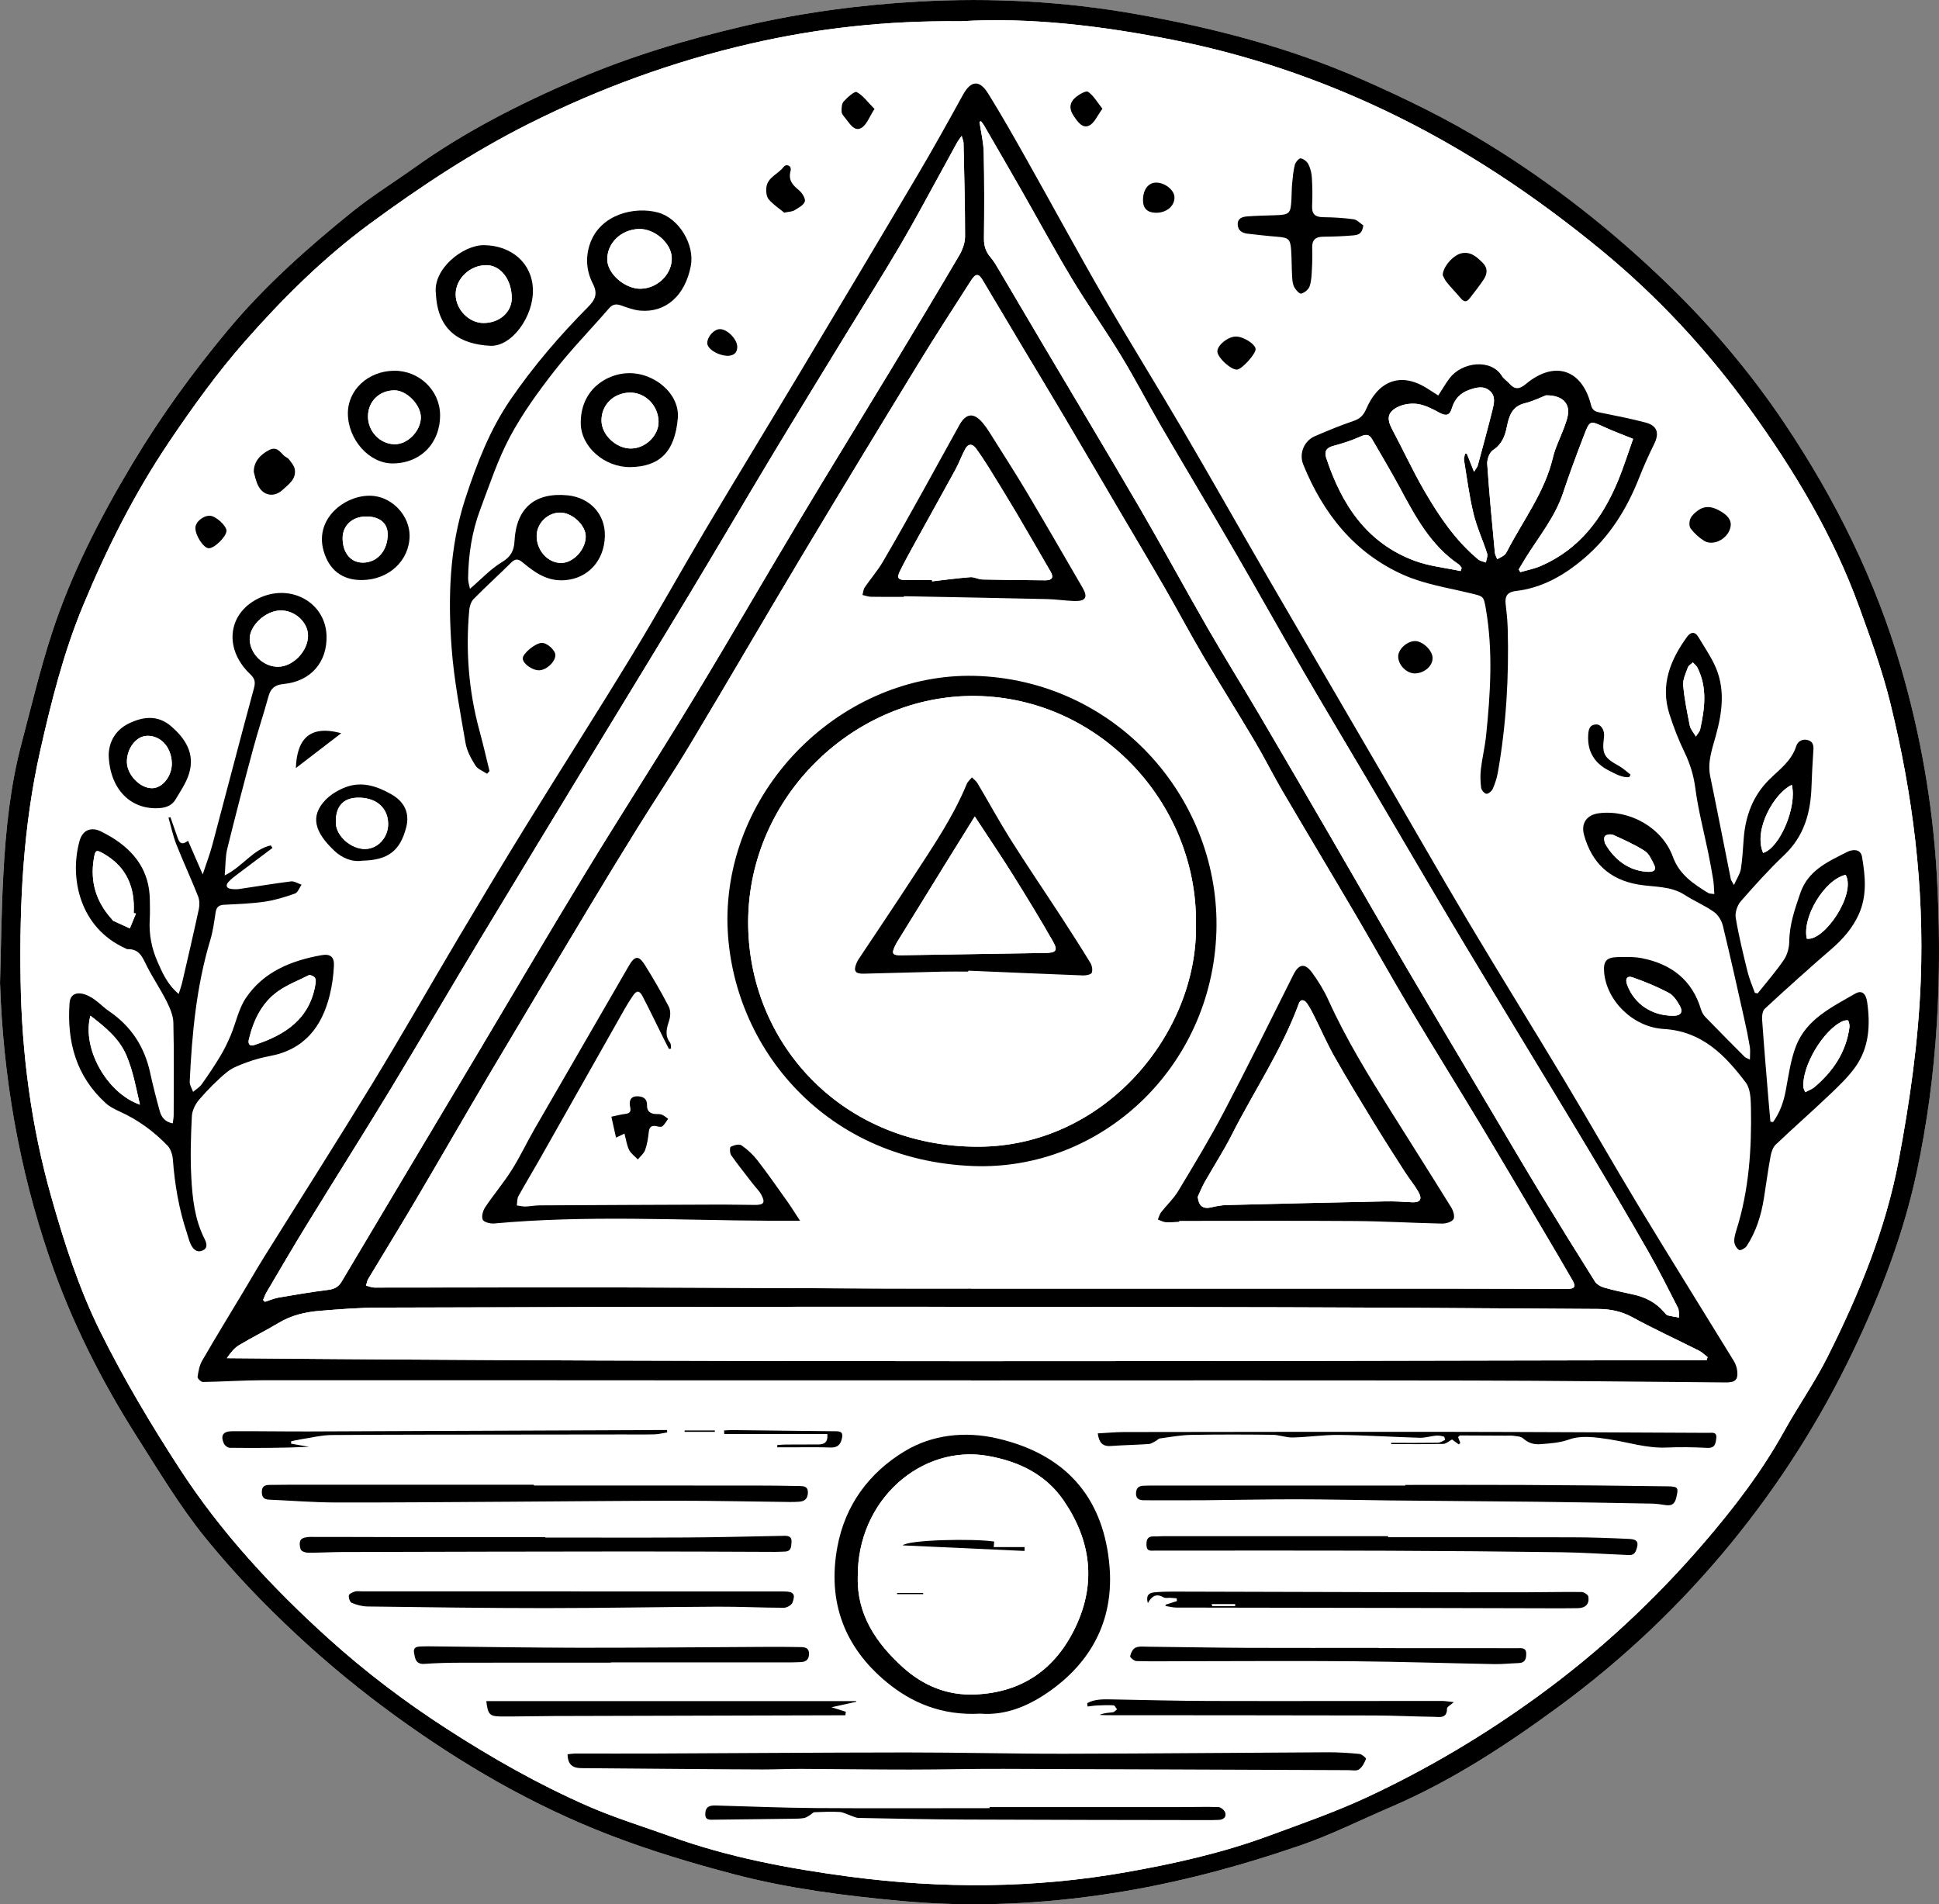 <?xml version="1.0" encoding="UTF-8"?> <svg xmlns="http://www.w3.org/2000/svg" width="56" height="55" viewBox="0 0 56 55" fill="none"><rect x="0" y="0" width="56" height="55" fill="#808080" stroke="none"/><g clip-path="url(#clip0_7_122)"><path d="M-4.19617e-05 28.373C0.031 27.323 0.04 26.273 0.097 25.224C0.167 23.961 0.295 22.701 0.621 21.472C0.902 20.411 1.154 19.34 1.494 18.298C2.056 16.574 2.883 14.967 3.812 13.41C4.627 12.045 5.557 10.765 6.573 9.545C7.637 8.267 8.876 7.163 10.168 6.122C10.744 5.658 11.377 5.266 11.981 4.835C13.429 3.8 15.009 2.999 16.637 2.3C18.208 1.625 19.843 1.136 21.514 0.748C23.171 0.362 24.847 0.14 26.536 0.046C28.638 -0.072 30.735 0.04 32.814 0.409C35.062 0.807 37.259 1.38 39.353 2.302C40.58 2.842 41.783 3.428 42.929 4.13C44.863 5.315 46.629 6.71 48.249 8.29C49.478 9.49 50.579 10.799 51.536 12.227C53.006 14.417 54.166 16.758 54.904 19.29C55.469 21.229 55.815 23.215 55.933 25.231C56.102 28.127 55.965 31.004 55.356 33.852C54.972 35.648 54.321 37.346 53.534 38.994C52.58 40.992 51.4 42.852 49.995 44.569C48.539 46.348 46.883 47.918 45.032 49.28C43.502 50.406 41.916 51.444 40.158 52.195C39.293 52.565 38.447 52.993 37.559 53.298C35.785 53.908 33.976 54.396 32.113 54.684C30.08 54.998 28.049 55.093 26 54.903C24.384 54.753 22.783 54.548 21.207 54.135C19.992 53.816 18.794 53.456 17.624 53.007C15.39 52.15 13.341 50.955 11.409 49.553C10.408 48.826 9.455 48.043 8.549 47.199C7.603 46.317 6.713 45.388 5.902 44.38C5.175 43.478 4.584 42.489 3.964 41.514C2.921 39.874 2.056 38.157 1.426 36.314C0.545 33.736 0.089 31.093 -0.001 28.374L-4.19617e-05 28.373Z" fill="white"></path><path d="M0 28.373C0.089 31.092 0.545 33.736 1.426 36.314C2.056 38.157 2.922 39.874 3.965 41.514C4.585 42.488 5.176 43.477 5.902 44.38C6.714 45.387 7.604 46.316 8.55 47.198C9.456 48.042 10.408 48.826 11.41 49.553C13.341 50.955 15.39 52.149 17.625 53.007C18.794 53.456 19.993 53.816 21.208 54.135C22.784 54.548 24.385 54.752 26 54.902C28.049 55.093 30.081 54.998 32.113 54.683C33.976 54.395 35.785 53.908 37.56 53.298C38.447 52.992 39.293 52.565 40.159 52.195C41.916 51.443 43.503 50.405 45.033 49.279C46.884 47.918 48.54 46.347 49.996 44.569C51.401 42.852 52.581 40.992 53.534 38.994C54.321 37.345 54.972 35.648 55.357 33.852C55.967 31.003 56.103 28.126 55.934 25.231C55.816 23.214 55.469 21.229 54.905 19.29C54.167 16.757 53.007 14.417 51.537 12.226C50.58 10.799 49.479 9.49 48.25 8.29C46.63 6.709 44.864 5.314 42.93 4.13C41.784 3.428 40.581 2.842 39.354 2.302C37.26 1.379 35.063 0.806 32.815 0.408C30.735 0.039 28.639 -0.072 26.537 0.045C24.847 0.139 23.172 0.362 21.514 0.747C19.843 1.136 18.209 1.625 16.638 2.299C15.01 2.998 13.43 3.8 11.981 4.835C11.378 5.265 10.745 5.658 10.169 6.121C8.877 7.163 7.638 8.266 6.573 9.545C5.558 10.764 4.628 12.045 3.813 13.41C2.883 14.967 2.056 16.573 1.495 18.298C1.155 19.34 0.903 20.411 0.622 21.471C0.296 22.701 0.167 23.96 0.098 25.224C0.04 26.273 0.031 27.323 0.001 28.373L0 28.373ZM27.74 0.614C29.742 0.492 31.846 0.747 33.922 1.161C36.031 1.583 38.061 2.267 40.014 3.197C42.273 4.272 44.327 5.647 46.246 7.225C47.871 8.561 49.297 10.096 50.531 11.804C51.815 13.58 52.936 15.446 53.688 17.512C54.022 18.431 54.359 19.355 54.593 20.302C55.243 22.94 55.579 25.615 55.472 28.344C55.404 30.086 55.158 31.798 54.838 33.503C54.462 35.506 53.691 37.376 52.782 39.189C52.413 39.927 51.932 40.608 51.531 41.331C50.876 42.517 50.053 43.586 49.175 44.603C47.767 46.233 46.197 47.694 44.445 48.971C42.877 50.113 41.225 51.096 39.474 51.911C38.551 52.341 37.581 52.677 36.623 53.03C35.293 53.52 33.913 53.828 32.52 54.074C29.864 54.545 27.195 54.553 24.527 54.201C22.776 53.969 21.042 53.643 19.373 53.041C18.577 52.755 17.765 52.507 16.991 52.169C15.556 51.542 14.194 50.767 12.882 49.918C11.691 49.148 10.56 48.292 9.503 47.339C7.868 45.864 6.385 44.264 5.184 42.413C4.355 41.137 3.577 39.831 2.9 38.468C2.281 37.222 1.858 35.904 1.481 34.57C0.902 32.528 0.628 30.441 0.595 28.324C0.559 26.091 0.668 23.868 1.162 21.679C1.483 20.256 1.839 18.841 2.398 17.493C3.082 15.845 3.88 14.254 4.882 12.766C5.564 11.754 6.275 10.766 7.081 9.85C8.173 8.609 9.348 7.444 10.68 6.463C12.143 5.387 13.657 4.384 15.292 3.565C17.33 2.545 19.451 1.772 21.671 1.262C23.626 0.812 25.606 0.592 27.74 0.614H27.74Z" fill="black"></path><path d="M27.74 0.614C25.606 0.592 23.626 0.812 21.671 1.262C19.451 1.772 17.33 2.545 15.292 3.565C13.658 4.384 12.144 5.386 10.68 6.463C9.348 7.444 8.173 8.609 7.081 9.85C6.276 10.766 5.565 11.754 4.883 12.766C3.88 14.254 3.082 15.846 2.399 17.493C1.839 18.841 1.482 20.256 1.162 21.679C0.669 23.868 0.559 26.091 0.595 28.323C0.629 30.441 0.903 32.528 1.481 34.57C1.859 35.904 2.282 37.222 2.901 38.468C3.578 39.831 4.356 41.137 5.184 42.413C6.385 44.264 7.867 45.864 9.503 47.339C10.56 48.292 11.691 49.148 12.882 49.918C14.194 50.767 15.557 51.542 16.992 52.169C17.765 52.507 18.578 52.755 19.373 53.041C21.042 53.642 22.776 53.969 24.527 54.201C27.195 54.554 29.864 54.545 32.521 54.074C33.913 53.828 35.293 53.52 36.623 53.03C37.581 52.677 38.55 52.341 39.474 51.911C41.225 51.096 42.878 50.113 44.445 48.971C46.197 47.694 47.767 46.233 49.175 44.603C50.053 43.586 50.876 42.517 51.532 41.331C51.932 40.608 52.413 39.927 52.782 39.189C53.691 37.377 54.462 35.506 54.838 33.503C55.158 31.798 55.404 30.086 55.472 28.344C55.579 25.615 55.243 22.941 54.593 20.302C54.36 19.355 54.022 18.43 53.688 17.511C52.937 15.447 51.815 13.58 50.532 11.804C49.297 10.097 47.871 8.561 46.246 7.225C44.327 5.647 42.273 4.272 40.014 3.197C38.061 2.267 36.032 1.583 33.922 1.161C31.846 0.746 29.742 0.492 27.741 0.614H27.74ZM28.051 39.87C28.051 39.87 28.051 39.869 28.051 39.869C25.758 39.869 23.466 39.87 21.173 39.869C16.659 39.867 12.145 39.862 7.631 39.864C7.041 39.864 6.452 39.906 5.862 39.915C5.808 39.916 5.7 39.813 5.707 39.771C5.73 39.61 5.76 39.438 5.84 39.299C6.238 38.612 6.654 37.933 7.063 37.251C7.251 36.937 7.433 36.62 7.627 36.309C8.672 34.635 9.734 32.97 10.762 31.285C11.616 29.885 12.425 28.459 13.263 27.05C13.902 25.975 14.544 24.902 15.2 23.839C16.216 22.192 17.259 20.562 18.264 18.91C18.988 17.72 19.662 16.5 20.374 15.302C21.265 13.803 22.174 12.314 23.069 10.818C24.218 8.899 25.366 6.979 26.503 5.054C26.952 4.293 27.381 3.52 27.808 2.747C28.039 2.326 28.286 2.293 28.542 2.705C28.919 3.313 29.272 3.936 29.623 4.558C30.377 5.897 31.107 7.248 31.875 8.579C32.624 9.874 33.416 11.145 34.172 12.436C35.008 13.864 35.822 15.306 36.652 16.738C37.766 18.659 38.886 20.576 40.004 22.495C40.8 23.864 41.584 25.241 42.395 26.602C43.315 28.148 44.266 29.675 45.191 31.218C45.916 32.426 46.611 33.652 47.34 34.858C48.242 36.348 49.166 37.826 50.077 39.311C50.129 39.396 50.163 39.502 50.174 39.601C50.202 39.846 50.113 39.93 49.861 39.928C47.377 39.909 44.893 39.877 42.409 39.873C37.623 39.864 32.837 39.871 28.052 39.871L28.051 39.87ZM51.131 32.397C51.157 32.4 51.184 32.404 51.21 32.408C51.405 32.136 51.513 31.83 51.576 31.498C51.657 31.07 51.714 30.628 51.868 30.225C52.167 29.437 52.904 29.092 53.579 28.701C53.763 28.594 53.889 28.681 53.926 28.942C54.021 29.604 53.987 30.258 53.584 30.821C53.369 31.121 53.093 31.38 52.824 31.637C52.317 32.119 51.79 32.58 51.284 33.063C51.201 33.142 51.158 33.283 51.136 33.403C51.063 33.802 51.01 34.205 50.946 34.605C50.868 35.097 50.722 35.567 50.449 35.988C50.407 36.052 50.268 36.127 50.23 36.104C50.159 36.062 50.097 35.953 50.09 35.868C50.081 35.754 50.119 35.632 50.154 35.519C50.513 34.373 50.593 33.193 50.571 32.004C50.566 31.755 50.559 31.449 50.422 31.268C49.824 30.478 49.16 29.785 48.051 29.72C47.152 29.668 46.391 28.888 46.33 28.071C46.307 27.767 46.394 27.655 46.701 27.645C46.948 27.638 47.202 27.631 47.441 27.68C48.278 27.851 48.874 28.309 49.127 29.153C49.151 29.233 49.195 29.315 49.252 29.373C49.628 29.762 50.01 30.144 50.391 30.527C50.411 30.547 50.443 30.556 50.541 30.606C50.541 30.451 50.556 30.338 50.538 30.231C50.494 29.965 50.438 29.7 50.379 29.436C50.177 28.536 49.978 27.635 49.76 26.739C49.724 26.591 49.624 26.425 49.503 26.34C49.237 26.152 48.931 26.023 48.656 25.847C48.242 25.581 47.764 25.626 47.313 25.548C46.479 25.404 45.976 24.92 45.752 24.126C45.654 23.777 45.828 23.532 46.19 23.488C47.074 23.381 48.01 23.908 48.315 24.745C48.505 25.266 48.911 25.53 49.339 25.794C49.375 25.816 49.428 25.809 49.513 25.822C49.502 25.671 49.502 25.539 49.481 25.41C49.439 25.151 49.39 24.893 49.338 24.635C49.211 24.013 49.047 23.396 48.965 22.768C48.916 22.395 48.813 22.063 48.653 21.729C48.48 21.372 48.335 21 48.215 20.622C47.949 19.785 48.241 19.061 48.729 18.39C48.825 18.259 48.95 18.228 49.052 18.398C49.207 18.658 49.378 18.91 49.51 19.181C49.841 19.862 49.747 20.559 49.554 21.256C49.449 21.638 49.31 22.012 49.395 22.424C49.599 23.413 49.791 24.404 49.99 25.394C49.997 25.429 50.024 25.46 50.079 25.563C50.164 25.372 50.257 25.24 50.28 25.096C50.328 24.798 50.339 24.495 50.364 24.194C50.418 23.555 50.63 22.983 51.093 22.523C51.39 22.227 51.743 21.983 51.878 21.552C51.924 21.405 52.069 21.328 52.23 21.383C52.407 21.443 52.378 21.601 52.369 21.747C52.349 22.068 52.33 22.39 52.32 22.713C52.296 23.468 52.109 24.148 51.534 24.695C51.092 25.116 50.679 25.571 50.278 26.032C50.176 26.149 50.106 26.358 50.131 26.507C50.218 27.032 50.346 27.55 50.473 28.067C50.524 28.276 50.612 28.475 50.684 28.678C50.711 28.683 50.738 28.688 50.765 28.692C51.02 28.371 51.293 28.061 51.523 27.722C51.623 27.575 51.675 27.367 51.678 27.186C51.683 26.697 51.839 26.254 51.995 25.799C52.223 25.132 52.8 24.888 53.348 24.608C53.487 24.537 53.736 24.5 53.779 24.749C53.874 25.308 53.93 25.872 53.682 26.414C53.504 26.805 53.232 27.119 52.907 27.401C52.251 27.968 51.606 28.549 50.969 29.137C50.901 29.2 50.886 29.352 50.894 29.46C50.948 30.229 51.014 30.998 51.077 31.767C51.094 31.977 51.114 32.187 51.133 32.398L51.131 32.397ZM7.821 24.417C7.838 24.441 7.855 24.465 7.872 24.489C7.537 24.741 7.201 24.99 6.868 25.244C6.773 25.315 6.675 25.386 6.597 25.474C6.513 25.57 6.538 25.655 6.675 25.673C6.754 25.683 6.836 25.686 6.914 25.675C7.411 25.603 7.907 25.518 8.405 25.456C8.501 25.445 8.608 25.517 8.71 25.551C8.649 25.639 8.605 25.777 8.522 25.806C8.239 25.907 7.946 25.998 7.649 26.041C7.263 26.097 6.87 26.111 6.48 26.13C6.322 26.137 6.253 26.198 6.229 26.351C6.188 26.618 6.154 26.89 6.076 27.148C5.673 28.485 5.544 29.86 5.481 31.244C5.477 31.34 5.544 31.438 5.579 31.535C5.663 31.462 5.765 31.403 5.827 31.315C6.015 31.051 6.197 30.781 6.364 30.503C6.48 30.309 6.58 30.103 6.667 29.895C6.817 29.539 6.892 29.137 7.102 28.824C7.614 28.063 8.413 27.743 9.286 27.587C9.539 27.542 9.659 27.632 9.646 27.893C9.632 28.177 9.592 28.464 9.524 28.74C9.297 29.662 8.786 30.315 7.795 30.5C7.576 30.541 7.357 30.599 7.148 30.676C6.942 30.753 6.721 30.829 6.555 30.965C6.267 31.202 6.002 31.472 5.757 31.754C5.645 31.883 5.55 32.072 5.542 32.239C5.513 32.826 5.495 33.416 5.526 34.002C5.559 34.604 5.622 35.208 5.902 35.765C5.957 35.875 6.028 36.043 5.85 36.117C5.671 36.192 5.566 36.063 5.501 35.915C5.455 35.813 5.43 35.703 5.395 35.598C5.168 34.914 5.049 34.21 4.994 33.492C4.984 33.352 4.932 33.184 4.839 33.087C4.444 32.678 3.989 32.344 3.465 32.106C3.321 32.04 3.171 31.967 3.056 31.862C2.197 31.082 1.93 30.084 2.011 28.966C2.027 28.746 2.175 28.657 2.378 28.7C2.498 28.725 2.616 28.788 2.718 28.858C2.869 28.962 2.996 29.1 3.147 29.202C3.787 29.636 4.175 30.23 4.338 30.981C4.419 31.354 4.512 31.724 4.615 32.092C4.662 32.261 4.762 32.405 4.991 32.445C5.001 32.358 5.017 32.282 5.017 32.208C5.019 31.316 5.03 30.425 5.008 29.534C5.003 29.325 4.907 29.107 4.811 28.915C4.64 28.575 4.425 28.258 4.251 27.919C4.125 27.672 4.041 27.4 3.686 27.415C3.665 27.416 3.642 27.398 3.62 27.388C2.306 26.794 1.999 25.361 2.3 24.286C2.393 23.954 2.654 23.867 2.956 24.032C3.047 24.081 3.139 24.128 3.228 24.182C3.904 24.597 4.32 25.171 4.329 25.99C4.331 26.181 4.337 26.372 4.326 26.563C4.301 26.985 4.381 27.387 4.549 27.772C4.694 28.105 4.841 28.438 5.163 28.707C5.204 28.572 5.242 28.471 5.266 28.366C5.429 27.662 5.594 26.956 5.745 26.248C5.77 26.131 5.763 25.989 5.719 25.879C5.519 25.376 5.291 24.885 5.093 24.382C4.995 24.135 4.941 23.871 4.867 23.615C4.886 23.61 4.905 23.606 4.924 23.601C4.989 23.787 5.054 23.973 5.119 24.159C5.168 24.301 5.216 24.446 5.432 24.282C5.572 24.604 5.701 24.899 5.856 25.254C5.962 24.933 6.063 24.669 6.136 24.397C6.538 22.891 6.928 21.382 7.335 19.878C7.384 19.697 7.363 19.599 7.226 19.469C6.433 18.714 6.588 17.657 7.54 17.248C8.437 16.864 9.395 17.419 9.431 18.345C9.462 19.121 8.979 19.68 8.189 19.755C7.945 19.779 7.819 19.877 7.756 20.111C7.62 20.611 7.453 21.101 7.319 21.601C7.059 22.568 6.805 23.537 6.565 24.51C6.509 24.739 6.517 24.985 6.491 25.283C7.022 25.02 7.304 24.531 7.822 24.416L7.821 24.417ZM41.537 11.423C41.66 11.234 41.754 11.069 41.868 10.919C42.218 10.457 43.062 10.345 43.378 10.865C43.426 10.944 43.516 10.997 43.579 11.068C43.739 11.25 43.866 11.258 44.073 11.086C44.898 10.4 45.696 10.667 45.95 11.701C45.993 11.874 46.103 11.893 46.242 11.921C46.671 12.007 47.101 12.091 47.523 12.203C47.864 12.293 47.928 12.507 47.773 12.822C47.615 13.142 47.469 13.469 47.339 13.8C46.986 14.696 46.49 15.493 45.752 16.122C45.18 16.61 44.543 16.98 43.775 17.069C43.548 17.095 43.456 17.21 43.483 17.438C43.511 17.675 43.536 17.913 43.543 18.151C43.581 19.547 43.501 20.935 43.258 22.311C43.229 22.474 43.176 22.635 43.109 22.787C43.08 22.852 42.981 22.933 42.925 22.925C42.866 22.917 42.784 22.817 42.775 22.749C42.753 22.57 42.747 22.386 42.769 22.207C42.807 21.884 42.886 21.566 42.919 21.243C43.044 20.03 43.121 18.816 42.915 17.603C42.849 17.209 42.849 17.226 42.469 17.134C41.82 16.976 41.14 16.873 40.537 16.605C39.118 15.975 38.213 14.833 37.639 13.418C37.509 13.096 37.661 12.732 37.977 12.596C38.343 12.439 38.712 12.285 39.088 12.158C39.282 12.093 39.379 11.992 39.46 11.804C39.782 11.054 40.401 10.716 41.191 11.201C41.305 11.272 41.416 11.346 41.536 11.422L41.537 11.423ZM14.138 22.271C14.114 22.297 14.09 22.323 14.066 22.348C13.951 22.271 13.798 22.218 13.73 22.11C13.606 21.911 13.484 21.688 13.445 21.461C13.29 20.553 13.113 19.644 13.044 18.728C12.937 17.272 12.975 15.819 13.438 14.405C13.768 13.395 14.145 12.413 14.752 11.53C15.412 10.568 16.169 9.687 16.99 8.861C17.194 8.655 17.269 8.481 17.122 8.195C16.937 7.833 16.901 7.434 17.041 7.036C17.34 6.185 18.331 5.954 19.008 6.14C19.613 6.306 20.068 7.07 19.951 7.682C19.788 8.534 19.232 9.036 18.493 8.973C18.306 8.957 18.121 8.887 17.941 8.823C17.795 8.771 17.694 8.785 17.585 8.91C17.06 9.518 16.495 10.094 16.003 10.725C15.535 11.325 15.082 11.951 14.726 12.621C14.373 13.284 14.135 14.011 13.869 14.717C13.629 15.356 13.528 16.025 13.519 16.707C13.518 16.806 13.554 16.905 13.573 17.007C13.902 16.725 14.171 16.43 14.499 16.234C14.757 16.08 14.845 15.897 14.859 15.634C14.907 14.681 15.444 14.216 16.389 14.307C17.039 14.369 17.483 14.853 17.469 15.482C17.453 16.201 16.976 16.706 16.317 16.758C15.809 16.798 15.448 16.539 15.098 16.246C14.965 16.135 14.882 16.132 14.758 16.254C14.403 16.608 14.03 16.944 13.679 17.301C13.604 17.377 13.562 17.511 13.552 17.623C13.447 18.798 13.535 19.958 13.846 21.099C13.951 21.488 14.041 21.881 14.138 22.271V22.271ZM28.311 49.494C27.198 49.556 26.325 49.176 25.614 48.59C24.383 47.576 23.892 46.261 24.184 44.679C24.408 43.462 25.106 42.533 26.129 41.914C26.927 41.432 27.878 41.332 28.798 41.544C30.946 42.041 31.888 43.424 32.043 45.23C32.169 46.69 31.6 47.91 30.378 48.8C29.735 49.268 29.051 49.553 28.311 49.494ZM16.392 50.667C16.477 50.659 16.554 50.646 16.631 50.646C17.325 50.645 18.02 50.649 18.714 50.647C21.205 50.636 23.697 50.616 26.188 50.615C27.712 50.614 29.236 50.654 30.761 50.651C33.284 50.647 35.808 50.621 38.332 50.609C38.642 50.608 38.954 50.628 39.263 50.657C39.334 50.664 39.459 50.78 39.451 50.801C39.405 50.913 39.343 51.038 39.248 51.104C39.177 51.154 39.048 51.126 38.944 51.126C35.621 51.113 32.3 51.097 28.978 51.088C28.076 51.086 27.174 51.109 26.272 51.109C25.226 51.109 24.179 51.094 23.133 51.089C22.766 51.088 22.399 51.106 22.032 51.105C21.274 51.104 20.516 51.097 19.759 51.091C18.769 51.084 17.779 51.074 16.79 51.068C16.546 51.066 16.396 50.972 16.391 50.666L16.392 50.667ZM15.419 42.882C15.419 42.89 15.419 42.898 15.419 42.906C17.544 42.906 19.668 42.906 21.793 42.907C22.224 42.907 22.656 42.912 23.086 42.921C23.203 42.923 23.334 42.923 23.332 43.105C23.33 43.272 23.255 43.359 23.093 43.373C22.997 43.381 22.902 43.383 22.806 43.382C21.736 43.369 20.666 43.345 19.596 43.346C17.983 43.346 16.369 43.364 14.756 43.373C13.063 43.383 11.369 43.4 9.676 43.395C9.039 43.394 8.401 43.34 7.764 43.314C7.609 43.307 7.56 43.227 7.561 43.083C7.563 42.932 7.648 42.891 7.775 42.889C7.991 42.886 8.206 42.883 8.422 42.883C10.754 42.883 13.086 42.883 15.418 42.883L15.419 42.882ZM40.587 42.907C40.587 42.901 40.587 42.895 40.587 42.889C41.729 42.889 42.871 42.884 44.013 42.89C45.403 42.897 46.793 42.909 48.182 42.93C48.477 42.934 48.478 42.98 48.41 43.265C48.365 43.45 48.269 43.495 48.104 43.472C47.977 43.456 47.85 43.431 47.724 43.428C46.606 43.408 45.489 43.388 44.371 43.375C42.965 43.359 41.56 43.352 40.154 43.337C39.26 43.328 38.365 43.305 37.471 43.304C36.584 43.303 35.698 43.324 34.812 43.331C34.221 43.336 33.63 43.334 33.038 43.332C32.906 43.332 32.803 43.292 32.809 43.126C32.813 42.973 32.895 42.914 33.036 42.912C33.093 42.91 33.148 42.908 33.204 42.908C35.665 42.908 38.126 42.908 40.587 42.908V42.907ZM15.749 44.396C15.749 44.4 15.749 44.403 15.749 44.407C17.115 44.407 18.481 44.413 19.847 44.405C20.781 44.4 21.715 44.374 22.649 44.358C22.775 44.356 22.872 44.382 22.86 44.541C22.85 44.672 22.853 44.806 22.669 44.813C22.573 44.816 22.477 44.822 22.381 44.821C21.016 44.818 19.651 44.808 18.286 44.809C15.482 44.811 12.678 44.818 9.875 44.825C9.548 44.826 9.22 44.847 8.893 44.846C8.821 44.846 8.707 44.805 8.686 44.754C8.652 44.669 8.641 44.531 8.69 44.47C8.74 44.408 8.872 44.389 8.969 44.389C9.903 44.387 10.838 44.395 11.773 44.396C13.098 44.397 14.424 44.396 15.749 44.396V44.396ZM16.481 45.962V45.964C18.533 45.964 20.585 45.964 22.638 45.965C22.918 45.965 22.983 46.042 22.886 46.289C22.858 46.362 22.725 46.437 22.64 46.437C22.001 46.436 21.363 46.403 20.725 46.406C19.064 46.413 17.404 46.447 15.743 46.447C14.034 46.447 12.325 46.421 10.617 46.399C10.463 46.397 10.303 46.354 10.16 46.296C10.107 46.274 10.065 46.15 10.075 46.081C10.082 46.033 10.185 45.988 10.253 45.966C10.31 45.947 10.379 45.962 10.443 45.962C12.456 45.962 14.468 45.962 16.481 45.962L16.481 45.962ZM40.089 44.369C40.089 44.38 40.089 44.389 40.089 44.4C41.862 44.4 43.635 44.396 45.407 44.401C45.958 44.403 46.509 44.422 47.059 44.448C47.298 44.46 47.336 44.554 47.252 44.778C47.188 44.947 47.057 44.913 46.933 44.909C46.32 44.883 45.706 44.841 45.092 44.832C43.423 44.81 41.755 44.795 40.086 44.789C37.842 44.782 35.599 44.786 33.355 44.785C33.237 44.785 33.117 44.819 33.111 44.623C33.107 44.449 33.157 44.368 33.335 44.376C33.415 44.379 33.495 44.37 33.574 44.37C35.746 44.37 37.918 44.37 40.09 44.37L40.089 44.369ZM33.152 46.3C33.098 46.11 33.155 46.011 33.323 45.993C33.497 45.975 33.673 45.969 33.849 45.969C36.123 45.974 38.398 45.982 40.673 45.987C41.783 45.99 42.893 45.991 44.003 45.989C44.562 45.988 45.121 45.975 45.679 45.982C45.747 45.983 45.865 46.059 45.874 46.113C45.907 46.334 45.789 46.446 45.563 46.448C45.403 46.449 45.243 46.453 45.084 46.452C43.608 46.449 42.131 46.443 40.655 46.441C38.427 46.437 36.199 46.435 33.972 46.43C33.868 46.43 33.764 46.4 33.661 46.384C33.662 46.372 33.664 46.359 33.665 46.347L33.992 46.242C33.989 46.216 33.987 46.189 33.984 46.163C33.923 46.158 33.863 46.152 33.803 46.149C33.737 46.145 33.658 46.166 33.608 46.136C33.405 46.019 33.27 46.086 33.153 46.3H33.152ZM28.579 52.224C28.579 52.214 28.579 52.205 28.579 52.195C30.392 52.195 32.205 52.195 34.018 52.195C34.409 52.195 34.801 52.181 35.191 52.194C35.261 52.196 35.369 52.288 35.387 52.358C35.422 52.489 35.327 52.56 35.192 52.563C35.12 52.565 35.048 52.569 34.977 52.569C32.605 52.565 30.234 52.564 27.862 52.554C26.84 52.55 25.819 52.527 24.796 52.506C24.715 52.505 24.634 52.458 24.554 52.432C24.452 52.399 24.351 52.339 24.247 52.334C24.006 52.322 23.764 52.331 23.522 52.341C23.479 52.343 23.44 52.397 23.396 52.422C23.339 52.455 23.283 52.499 23.222 52.51C23.113 52.529 22.999 52.529 22.888 52.531C22.105 52.541 21.323 52.548 20.54 52.559C20.4 52.561 20.361 52.493 20.37 52.366C20.384 52.167 20.516 52.144 20.673 52.148C21.631 52.174 22.588 52.215 23.546 52.221C25.224 52.233 26.901 52.225 28.579 52.225V52.224ZM17.641 48.015C17.641 48.015 17.641 48.018 17.641 48.02C16.188 48.02 14.736 48.018 13.283 48.022C12.94 48.023 12.597 48.031 12.255 48.056C12.004 48.074 11.983 47.886 11.958 47.735C11.925 47.543 12.09 47.556 12.217 47.551C12.313 47.548 12.409 47.549 12.505 47.55C13.925 47.564 15.346 47.589 16.766 47.59C18.546 47.591 20.326 47.573 22.106 47.565C22.449 47.564 22.792 47.564 23.135 47.571C23.26 47.574 23.371 47.602 23.365 47.774C23.36 47.941 23.271 47.997 23.124 48.004C23.02 48.008 22.916 48.014 22.812 48.014C21.088 48.014 19.365 48.014 17.641 48.014V48.015ZM39.832 47.595C39.832 47.597 39.832 47.6 39.832 47.602C41.166 47.602 42.5 47.602 43.834 47.604C43.941 47.604 44.075 47.582 44.078 47.755C44.081 47.902 44.053 48.026 43.865 48.033C43.626 48.041 43.387 48.068 43.149 48.063C41.8 48.038 40.451 47.993 39.101 47.981C37.456 47.967 35.81 47.979 34.164 47.98C33.717 47.98 33.269 47.988 32.823 47.976C32.756 47.974 32.633 47.871 32.64 47.834C32.658 47.743 32.717 47.623 32.793 47.589C32.894 47.542 33.027 47.56 33.147 47.561C34.097 47.571 35.047 47.589 35.997 47.594C37.276 47.599 38.554 47.595 39.832 47.595ZM24.429 49.44L24.414 49.542C24.299 49.542 24.183 49.542 24.067 49.542C21.376 49.549 18.684 49.555 15.992 49.563C15.473 49.564 14.954 49.581 14.436 49.575C14.141 49.571 14.088 49.503 14.045 49.132H24.73C24.73 49.138 24.731 49.144 24.731 49.151C24.508 49.2 24.284 49.249 24.013 49.309C24.188 49.364 24.309 49.402 24.43 49.44H24.429ZM31.41 49.288L31.398 49.191C31.625 49.067 31.877 49.078 32.128 49.083C33.062 49.099 33.996 49.126 34.93 49.129C37.167 49.134 39.404 49.127 41.641 49.127C41.738 49.127 41.834 49.146 41.986 49.162C41.886 49.252 41.789 49.299 41.79 49.345C41.793 49.649 41.57 49.587 41.403 49.585C40.835 49.579 40.269 49.548 39.702 49.547C37.121 49.541 34.541 49.541 31.96 49.539C31.892 49.539 31.824 49.533 31.756 49.53C31.887 49.471 32.015 49.472 32.139 49.455C32.183 49.45 32.22 49.399 32.261 49.37C32.228 49.329 32.197 49.256 32.161 49.254C32.004 49.244 31.846 49.251 31.689 49.258C31.596 49.262 31.503 49.277 31.409 49.288H31.41ZM12.588 8.477C12.498 7.769 13.37 7.075 13.979 7.081C14.78 7.09 15.371 7.608 15.391 8.361C15.412 9.144 14.778 10.021 14.154 9.987C13.308 9.942 12.638 9.569 12.588 8.477ZM40.175 41.708C40.177 41.696 40.179 41.684 40.181 41.672C40.628 41.672 41.075 41.675 41.522 41.669C41.593 41.668 41.664 41.622 41.731 41.589C41.737 41.587 41.719 41.496 41.699 41.491C41.627 41.471 41.548 41.457 41.474 41.463C41.317 41.478 41.161 41.529 41.006 41.525C40.227 41.503 39.449 41.451 38.67 41.443C38.226 41.438 37.781 41.506 37.336 41.517C37.141 41.522 36.946 41.442 36.75 41.439C35.968 41.43 35.184 41.428 34.402 41.442C34.102 41.448 33.803 41.502 33.505 41.543C33.456 41.549 33.415 41.602 33.366 41.626C33.304 41.658 33.241 41.702 33.175 41.706C32.809 41.73 32.442 41.737 32.076 41.763C31.828 41.78 31.74 41.648 31.703 41.399C31.972 41.385 32.224 41.361 32.476 41.36C35.567 41.356 38.658 41.351 41.75 41.354C44.281 41.358 46.812 41.372 49.343 41.383C49.447 41.383 49.589 41.347 49.567 41.535C49.55 41.691 49.534 41.829 49.307 41.817C48.916 41.797 48.523 41.789 48.133 41.807C47.558 41.834 47.018 41.653 46.462 41.567C46.088 41.51 45.665 41.451 45.328 41.571C45.038 41.675 44.77 41.688 44.485 41.71C44.29 41.725 44.133 41.672 43.984 41.54C43.921 41.483 43.802 41.483 43.707 41.468C43.64 41.458 43.57 41.465 43.502 41.464C43.057 41.462 42.612 41.459 42.167 41.459C42.15 41.459 42.133 41.488 42.11 41.508C42.131 41.564 42.152 41.619 42.173 41.674C42.159 41.688 42.145 41.703 42.131 41.717C42.061 41.666 41.991 41.615 41.935 41.575C41.849 41.62 41.766 41.7 41.681 41.702C41.179 41.714 40.677 41.707 40.174 41.707L40.175 41.708ZM18.202 13.491C17.455 13.497 16.782 12.904 16.773 12.231C16.76 11.274 17.493 10.806 18.118 10.779C18.896 10.746 19.635 11.379 19.576 12.075C19.493 13.063 19.041 13.478 18.202 13.491ZM39.376 6.511C39.34 6.711 39.283 6.781 39.092 6.798C38.798 6.824 38.503 6.835 38.208 6.838C37.985 6.84 37.891 6.94 37.898 7.16C37.905 7.366 37.902 7.573 37.89 7.779C37.881 7.945 37.876 8.119 37.823 8.272C37.791 8.363 37.676 8.454 37.581 8.482C37.533 8.495 37.423 8.376 37.381 8.295C37.335 8.208 37.325 8.097 37.319 7.996C37.304 7.743 37.308 7.488 37.291 7.234C37.267 6.901 37.218 6.865 36.883 6.838C36.597 6.815 36.312 6.782 36.027 6.749C35.867 6.73 35.75 6.653 35.747 6.479C35.745 6.297 35.89 6.261 36.028 6.25C36.29 6.231 36.553 6.226 36.816 6.217C37.246 6.203 37.276 6.176 37.299 5.757C37.307 5.606 37.305 5.455 37.319 5.305C37.337 5.123 37.351 4.94 37.396 4.764C37.416 4.687 37.516 4.568 37.565 4.575C37.648 4.585 37.749 4.666 37.789 4.745C37.848 4.862 37.881 5.001 37.889 5.133C37.905 5.402 37.909 5.674 37.895 5.943C37.884 6.18 37.977 6.271 38.213 6.273C38.508 6.276 38.803 6.293 39.094 6.334C39.194 6.348 39.282 6.45 39.377 6.512L39.376 6.511ZM10.046 11.948C10.041 11.264 10.628 10.717 11.378 10.708C12.106 10.699 12.707 11.276 12.71 11.988C12.713 12.803 12.144 13.384 11.339 13.385C10.668 13.387 10.053 12.703 10.046 11.948ZM10.463 16.753C9.875 16.761 9.499 16.454 9.345 15.908C9.068 14.928 10.055 14.232 10.809 14.326C11.37 14.396 11.832 14.918 11.829 15.475C11.826 16.188 11.233 16.743 10.463 16.753ZM3.139 21.814C3.143 21.458 3.31 21.093 3.725 20.893C4.135 20.695 4.557 20.647 4.936 20.971C5.36 21.334 5.639 21.773 5.457 22.352C5.376 22.613 5.212 22.85 5.07 23.089C4.971 23.257 4.809 23.325 4.609 23.34C3.785 23.399 3.173 22.806 3.139 21.814ZM10.461 24.859C10.168 24.905 9.875 24.778 9.659 24.575C9.081 24.031 8.951 23.571 9.4 23.104C9.554 22.945 9.766 22.819 9.974 22.739C10.442 22.559 10.874 22.7 11.294 22.936C11.678 23.152 11.841 23.479 11.729 23.906C11.553 24.576 11.207 24.843 10.461 24.859ZM8.408 41.627C8.407 41.65 8.406 41.674 8.406 41.697C8.579 41.727 8.753 41.758 8.926 41.788C8.162 41.822 7.399 41.824 6.635 41.816C6.575 41.815 6.489 41.748 6.463 41.69C6.363 41.46 6.442 41.339 6.699 41.337C7.434 41.333 8.169 41.347 8.904 41.344C12.251 41.332 15.598 41.317 18.945 41.303C19.052 41.303 19.158 41.303 19.264 41.303C19.265 41.326 19.267 41.349 19.267 41.372C19.145 41.391 19.023 41.424 18.901 41.427C18.607 41.435 18.313 41.429 18.02 41.43C17.125 41.431 16.23 41.432 15.336 41.433C13.418 41.436 11.501 41.433 9.583 41.447C9.285 41.449 8.987 41.525 8.689 41.57C8.594 41.584 8.501 41.608 8.407 41.627H8.408ZM41.668 7.95C41.666 7.71 41.969 7.37 42.205 7.317C42.475 7.257 42.654 7.423 42.825 7.595C42.975 7.744 42.954 7.915 42.85 8.072C42.725 8.263 42.579 8.44 42.441 8.623C42.356 8.735 42.277 8.719 42.191 8.618C42.058 8.461 41.914 8.314 41.784 8.155C41.726 8.084 41.692 7.994 41.668 7.95V7.95ZM7.33 13.633C7.324 13.345 7.509 13.132 7.775 12.997C7.989 12.89 8.077 13.04 8.194 13.154C8.239 13.197 8.309 13.219 8.345 13.267C8.411 13.354 8.494 13.447 8.512 13.548C8.564 13.837 8.335 13.989 8.158 14.152C7.92 14.371 7.61 14.322 7.461 14.037C7.386 13.893 7.358 13.724 7.33 13.633ZM22.649 6.142C22.515 6.031 22.336 5.914 22.202 5.758C22.135 5.68 22.122 5.53 22.133 5.417C22.164 5.12 22.473 5.031 22.63 4.823C22.709 4.718 22.872 4.784 22.832 4.937C22.761 5.205 22.891 5.342 23.074 5.494C23.165 5.57 23.27 5.733 23.244 5.819C23.211 5.926 23.056 6.004 22.941 6.075C22.878 6.114 22.788 6.112 22.649 6.142ZM49.987 15.145C49.976 15.525 49.5 15.804 49.209 15.616C49.065 15.522 48.93 15.401 48.828 15.265C48.779 15.2 48.785 15.058 48.822 14.975C48.865 14.88 48.959 14.8 49.048 14.737C49.237 14.602 49.44 14.63 49.633 14.734C49.809 14.83 49.975 14.942 49.988 15.146L49.987 15.145ZM35.69 9.72C35.905 9.716 36.252 9.934 36.263 10.08C36.274 10.216 35.868 10.666 35.727 10.675C35.553 10.685 35.169 10.335 35.159 10.156C35.15 9.977 35.459 9.723 35.69 9.72ZM40.876 19.45C40.635 19.461 40.386 19.218 40.38 18.967C40.376 18.758 40.623 18.525 40.858 18.517C41.078 18.508 41.365 18.777 41.374 18.997C41.383 19.225 41.148 19.438 40.876 19.451L40.876 19.45ZM25.256 3.148C25.11 3.366 25.029 3.617 24.863 3.702C24.665 3.804 24.533 3.556 24.41 3.408C24.364 3.354 24.308 3.287 24.306 3.225C24.302 3.124 24.307 2.994 24.367 2.928C24.473 2.811 24.683 2.626 24.743 2.659C24.929 2.762 25.065 2.955 25.255 3.148H25.256ZM47.093 22.375C47.079 22.399 47.065 22.423 47.051 22.448C46.837 22.462 46.653 22.349 46.471 22.258C46.055 22.05 45.844 21.712 45.868 21.24C45.876 21.078 45.901 20.927 46.107 20.925C46.248 20.924 46.349 21.105 46.325 21.291C46.262 21.776 46.322 21.883 46.755 22.121C46.877 22.189 46.981 22.29 47.093 22.375V22.375ZM33.011 5.776C33.013 5.469 33.169 5.269 33.402 5.274C33.654 5.279 33.919 5.496 33.92 5.699C33.923 5.956 33.683 6.152 33.375 6.145C33.131 6.139 33.009 6.015 33.011 5.775V5.776ZM20.916 41.417C20.915 41.383 20.914 41.349 20.913 41.315C20.989 41.311 21.065 41.303 21.141 41.304C22.146 41.316 23.15 41.33 24.154 41.338C24.293 41.339 24.344 41.386 24.319 41.522C24.284 41.71 24.198 41.818 23.982 41.809C23.64 41.794 23.297 41.802 22.953 41.801C22.785 41.801 22.615 41.801 22.447 41.801C22.447 41.78 22.447 41.758 22.448 41.737C22.523 41.732 22.599 41.723 22.674 41.723C22.993 41.721 23.312 41.723 23.631 41.72C23.789 41.718 23.916 41.677 23.894 41.417H20.915L20.916 41.417ZM31.839 3.14C31.694 3.334 31.608 3.557 31.451 3.63C31.257 3.72 31.121 3.509 31.01 3.352C31.006 3.346 31.004 3.338 30.999 3.331C30.872 3.145 30.892 2.959 31.053 2.82C31.157 2.731 31.364 2.61 31.424 2.652C31.581 2.758 31.683 2.945 31.839 3.141V3.14ZM9.854 21.178C9.408 21.52 8.989 21.841 8.544 22.183C8.573 21.395 8.902 20.916 9.854 21.178ZM6.058 14.896C6.226 14.898 6.542 15.183 6.54 15.331C6.538 15.502 6.185 15.846 6.023 15.835C5.873 15.824 5.643 15.469 5.643 15.249C5.643 15.078 5.86 14.893 6.058 14.896H6.058ZM15.564 19.36C15.361 19.358 15.095 19.16 15.098 19.014C15.102 18.867 15.467 18.571 15.647 18.568C15.804 18.565 16.043 18.784 16.04 18.926C16.034 19.123 15.773 19.361 15.564 19.36ZM21.041 10.277C20.75 10.28 20.432 10.082 20.427 9.916C20.422 9.729 20.617 9.508 20.789 9.506C21.009 9.503 21.299 9.804 21.294 10.029C21.289 10.214 21.165 10.266 21.041 10.277H21.041ZM20.643 41.314C20.645 41.328 20.645 41.342 20.647 41.355H19.772C19.772 41.342 19.772 41.328 19.773 41.314H20.643Z" fill="white"></path><path d="M28.051 39.87C32.837 39.87 37.622 39.864 42.408 39.873C44.892 39.877 47.376 39.908 49.86 39.928C50.113 39.929 50.201 39.845 50.173 39.6C50.162 39.501 50.128 39.396 50.076 39.311C49.165 37.825 48.241 36.348 47.339 34.857C46.61 33.651 45.915 32.426 45.19 31.218C44.265 29.675 43.314 28.147 42.394 26.602C41.583 25.241 40.8 23.864 40.003 22.495C38.886 20.576 37.765 18.659 36.651 16.738C35.821 15.306 35.008 13.864 34.171 12.435C33.415 11.144 32.623 9.874 31.874 8.578C31.106 7.248 30.376 5.896 29.622 4.558C29.271 3.935 28.918 3.312 28.541 2.705C28.285 2.292 28.038 2.325 27.807 2.746C27.381 3.52 26.952 4.293 26.502 5.053C25.365 6.979 24.217 8.899 23.069 10.818C22.173 12.314 21.264 13.802 20.373 15.301C19.662 16.499 18.988 17.719 18.263 18.909C17.258 20.561 16.215 22.192 15.2 23.838C14.543 24.902 13.901 25.975 13.262 27.049C12.425 28.459 11.614 29.885 10.761 31.284C9.733 32.969 8.671 34.634 7.626 36.309C7.432 36.619 7.25 36.937 7.062 37.251C6.653 37.933 6.237 38.611 5.839 39.299C5.759 39.437 5.729 39.609 5.706 39.77C5.7 39.812 5.807 39.916 5.861 39.915C6.451 39.906 7.041 39.864 7.63 39.864C12.144 39.862 16.658 39.866 21.172 39.868C23.465 39.869 25.757 39.868 28.05 39.868C28.05 39.869 28.05 39.869 28.05 39.87L28.051 39.87ZM28.047 37.218C28.047 37.218 28.047 37.217 28.047 37.216C27.184 37.216 26.322 37.219 25.459 37.215C22.942 37.206 20.425 37.189 17.908 37.184C15.543 37.179 13.178 37.188 10.813 37.188C10.733 37.188 10.652 37.15 10.571 37.13C10.592 37.065 10.601 36.993 10.636 36.936C11.086 36.186 11.546 35.441 11.991 34.688C12.72 33.454 13.432 32.211 14.162 30.978C15.095 29.403 16.036 27.833 16.978 26.264C17.453 25.472 17.933 24.684 18.42 23.9C18.924 23.089 19.456 22.294 19.947 21.475C21.024 19.679 22.075 17.868 23.15 16.071C24.254 14.226 25.369 12.389 26.49 10.555C26.996 9.726 27.525 8.912 28.049 8.094C28.178 7.893 28.263 7.896 28.377 8.086C28.763 8.734 29.149 9.383 29.536 10.032C29.919 10.672 30.307 11.31 30.686 11.952C31.225 12.863 31.759 13.777 32.295 14.69C32.746 15.458 33.203 16.223 33.648 16.995C34.021 17.642 34.371 18.303 34.75 18.947C35.239 19.777 35.754 20.591 36.244 21.419C36.523 21.891 36.767 22.384 37.045 22.858C37.745 24.051 38.458 25.237 39.158 26.43C39.674 27.307 40.167 28.197 40.688 29.071C41.377 30.225 42.088 31.367 42.781 32.519C43.408 33.562 44.024 34.612 44.643 35.659C44.903 36.097 45.161 36.536 45.414 36.977C45.494 37.117 45.518 37.226 45.279 37.225C43.21 37.218 41.141 37.218 39.072 37.218C35.397 37.217 31.722 37.218 28.047 37.218V37.218ZM28.288 3.517C28.303 3.512 28.318 3.508 28.333 3.503C28.36 3.54 28.392 3.575 28.415 3.615C28.773 4.234 29.133 4.852 29.488 5.474C29.977 6.33 30.445 7.198 30.953 8.043C31.411 8.805 31.927 9.533 32.388 10.293C32.792 10.957 33.148 11.65 33.539 12.322C34.235 13.517 34.947 14.701 35.64 15.896C36.319 17.065 36.977 18.244 37.655 19.413C38.246 20.43 38.852 21.436 39.449 22.449C40.256 23.818 41.056 25.191 41.868 26.558C42.473 27.577 43.089 28.59 43.702 29.605C44.433 30.817 45.172 32.025 45.898 33.24C46.474 34.203 47.044 35.169 47.601 36.142C47.905 36.674 48.179 37.222 48.458 37.768C48.499 37.849 48.485 37.958 48.496 38.054C48.385 38.034 48.273 38.019 48.164 37.991C48.13 37.983 48.1 37.944 48.075 37.914C47.836 37.625 47.524 37.465 47.162 37.387C46.881 37.327 46.599 37.267 46.323 37.187C46.225 37.159 46.113 37.093 46.06 37.01C45.531 36.168 45.008 35.323 44.492 34.473C44.034 33.718 43.587 32.957 43.137 32.197C42.301 30.788 41.461 29.381 40.631 27.968C39.894 26.712 39.171 25.448 38.44 24.189C37.752 23.006 37.064 21.822 36.37 20.643C35.877 19.806 35.363 18.981 34.878 18.14C34.219 16.996 33.591 15.833 32.927 14.692C32.01 13.117 31.071 11.555 30.143 9.987C29.714 9.262 29.288 8.535 28.858 7.81C28.781 7.681 28.707 7.547 28.609 7.434C28.471 7.273 28.415 7.103 28.418 6.889C28.427 6.063 28.43 5.235 28.411 4.408C28.405 4.111 28.331 3.814 28.288 3.518V3.517ZM49.317 39.196C49.308 39.225 49.299 39.255 49.29 39.284C35.051 39.311 20.812 39.358 6.552 39.227C6.655 39.076 6.763 38.937 6.904 38.852C7.279 38.626 7.674 38.433 8.05 38.208C8.417 37.986 8.819 37.894 9.234 37.86C9.799 37.814 10.366 37.769 10.932 37.767C15.302 37.752 19.671 37.743 24.041 37.742C28.379 37.741 32.717 37.746 37.055 37.757C40.09 37.765 43.126 37.788 46.161 37.806C46.507 37.808 46.829 37.873 47.146 38.046C47.775 38.389 48.429 38.688 49.07 39.011C49.16 39.057 49.235 39.134 49.317 39.196ZM7.649 37.6C7.632 37.582 7.615 37.564 7.598 37.546C7.632 37.469 7.659 37.389 7.702 37.317C8.083 36.673 8.458 36.026 8.85 35.389C9.653 34.08 10.476 32.783 11.272 31.47C12.143 30.034 12.988 28.582 13.854 27.144C14.959 25.309 16.072 23.48 17.184 21.649C18.081 20.172 18.984 18.701 19.875 17.221C20.689 15.872 21.484 14.512 22.296 13.161C23.014 11.968 23.744 10.781 24.47 9.592C24.98 8.756 25.503 7.928 25.999 7.084C26.399 6.406 26.767 5.709 27.148 5.019C27.317 4.714 27.482 4.406 27.651 4.1C27.678 4.052 27.715 4.009 27.775 3.925C27.802 4.03 27.827 4.081 27.828 4.133C27.847 5.032 27.873 5.931 27.872 6.83C27.872 7.011 27.801 7.21 27.708 7.369C27.075 8.446 26.431 9.517 25.785 10.586C24.887 12.07 23.976 13.547 23.084 15.036C22.057 16.75 21.06 18.482 20.023 20.19C18.999 21.878 17.928 23.537 16.902 25.223C15.826 26.991 14.779 28.776 13.719 30.554C12.435 32.708 11.147 34.859 9.868 37.015C9.77 37.18 9.648 37.235 9.466 37.257C8.992 37.316 8.521 37.395 8.05 37.477C7.914 37.501 7.783 37.558 7.649 37.601V37.6Z" fill="black"></path><path d="M51.131 32.397C51.112 32.186 51.092 31.976 51.075 31.766C51.012 30.997 50.946 30.228 50.892 29.459C50.885 29.351 50.899 29.199 50.967 29.136C51.604 28.547 52.249 27.967 52.905 27.4C53.23 27.118 53.502 26.805 53.681 26.413C53.928 25.871 53.872 25.306 53.777 24.748C53.735 24.499 53.485 24.536 53.346 24.607C52.798 24.887 52.221 25.131 51.993 25.799C51.838 26.253 51.682 26.696 51.676 27.185C51.674 27.366 51.621 27.574 51.521 27.721C51.291 28.06 51.018 28.37 50.763 28.691C50.736 28.686 50.709 28.682 50.682 28.677C50.61 28.474 50.522 28.275 50.471 28.067C50.344 27.549 50.216 27.031 50.129 26.506C50.104 26.357 50.174 26.148 50.276 26.031C50.677 25.57 51.09 25.115 51.532 24.694C52.108 24.147 52.294 23.467 52.318 22.712C52.328 22.389 52.347 22.067 52.367 21.745C52.377 21.6 52.404 21.443 52.228 21.381C52.068 21.326 51.922 21.404 51.876 21.551C51.741 21.982 51.388 22.226 51.091 22.522C50.628 22.983 50.416 23.554 50.362 24.193C50.337 24.494 50.326 24.798 50.279 25.095C50.255 25.239 50.162 25.372 50.077 25.562C50.022 25.459 49.995 25.428 49.988 25.393C49.789 24.403 49.597 23.412 49.393 22.423C49.308 22.011 49.447 21.637 49.553 21.255C49.745 20.558 49.839 19.861 49.508 19.18C49.376 18.909 49.205 18.657 49.05 18.398C48.949 18.227 48.823 18.257 48.727 18.389C48.239 19.059 47.947 19.783 48.214 20.622C48.333 20.999 48.479 21.372 48.651 21.728C48.812 22.062 48.914 22.394 48.963 22.767C49.045 23.395 49.209 24.012 49.336 24.634C49.388 24.892 49.438 25.15 49.479 25.409C49.5 25.538 49.5 25.67 49.511 25.822C49.426 25.809 49.373 25.815 49.337 25.793C48.909 25.529 48.503 25.265 48.313 24.744C48.007 23.907 47.072 23.38 46.188 23.487C45.826 23.531 45.652 23.776 45.751 24.125C45.975 24.919 46.477 25.403 47.311 25.547C47.762 25.625 48.24 25.58 48.654 25.846C48.928 26.023 49.235 26.151 49.501 26.339C49.622 26.424 49.722 26.59 49.758 26.738C49.976 27.634 50.175 28.535 50.377 29.435C50.437 29.698 50.491 29.964 50.536 30.23C50.555 30.338 50.539 30.451 50.539 30.605C50.441 30.554 50.409 30.546 50.389 30.526C50.008 30.143 49.626 29.76 49.251 29.372C49.194 29.313 49.149 29.232 49.125 29.152C48.872 28.308 48.276 27.85 47.439 27.679C47.2 27.63 46.946 27.637 46.7 27.644C46.392 27.654 46.305 27.767 46.328 28.07C46.389 28.887 47.151 29.667 48.05 29.719C49.158 29.784 49.822 30.477 50.42 31.267C50.557 31.448 50.564 31.754 50.569 32.003C50.591 33.192 50.512 34.372 50.152 35.518C50.117 35.631 50.08 35.753 50.088 35.867C50.094 35.953 50.157 36.061 50.228 36.103C50.266 36.126 50.405 36.051 50.447 35.987C50.721 35.566 50.866 35.096 50.944 34.604C51.007 34.204 51.061 33.801 51.134 33.402C51.156 33.282 51.199 33.141 51.282 33.062C51.788 32.579 52.315 32.118 52.822 31.636C53.091 31.38 53.367 31.12 53.582 30.82C53.985 30.257 54.02 29.603 53.925 28.941C53.887 28.68 53.762 28.593 53.577 28.7C52.902 29.091 52.166 29.436 51.866 30.224C51.712 30.627 51.655 31.069 51.574 31.497C51.512 31.83 51.404 32.135 51.208 32.407C51.182 32.403 51.155 32.4 51.129 32.396L51.131 32.397ZM52.135 31.545C52.107 31.472 52.089 31.444 52.086 31.414C52.027 30.807 52.662 29.735 53.228 29.49C53.274 29.47 53.371 29.461 53.379 29.477C53.405 29.536 53.422 29.61 53.413 29.675C53.317 30.39 52.94 30.945 52.4 31.402C52.332 31.46 52.24 31.49 52.135 31.546V31.545ZM53.304 25.267C53.613 25.818 52.688 27.193 52.182 27.112C52.04 26.486 52.7 25.401 53.304 25.267ZM48.332 29.338C47.707 29.34 47.203 29.002 46.994 28.446C46.93 28.275 46.987 28.17 47.157 28.23C47.513 28.355 47.864 28.5 48.197 28.677C48.332 28.748 48.434 28.91 48.515 29.05C48.618 29.232 48.539 29.338 48.332 29.338H48.332ZM51.748 22.669C51.91 23.297 51.394 24.502 50.92 24.634C50.63 23.959 51.247 22.902 51.748 22.669ZM48.978 21.274C48.903 21.143 48.822 21.057 48.803 20.959C48.726 20.572 48.645 20.183 48.612 19.792C48.597 19.623 48.689 19.442 48.749 19.273C48.769 19.217 48.843 19.179 48.892 19.133C48.937 19.183 48.995 19.226 49.023 19.284C49.316 19.867 49.234 20.47 49.101 21.072C49.089 21.127 49.041 21.174 48.977 21.274L48.978 21.274ZM47.55 25.178C47.062 25.141 46.649 24.861 46.368 24.385C46.33 24.32 46.315 24.191 46.353 24.148C46.394 24.1 46.525 24.085 46.591 24.114C46.901 24.254 47.216 24.394 47.501 24.577C47.628 24.658 47.703 24.835 47.775 24.982C47.839 25.112 47.786 25.2 47.55 25.178Z" fill="black"></path><path d="M7.821 24.417C7.302 24.532 7.021 25.021 6.49 25.284C6.516 24.985 6.507 24.74 6.564 24.511C6.804 23.538 7.057 22.569 7.318 21.602C7.452 21.102 7.619 20.611 7.754 20.112C7.818 19.878 7.944 19.779 8.188 19.756C8.977 19.68 9.46 19.122 9.43 18.346C9.394 17.42 8.436 16.865 7.539 17.249C6.587 17.658 6.432 18.715 7.224 19.47C7.361 19.6 7.383 19.698 7.334 19.879C6.926 21.383 6.536 22.892 6.134 24.398C6.062 24.67 5.96 24.934 5.854 25.255C5.7 24.9 5.571 24.605 5.431 24.283C5.214 24.447 5.167 24.302 5.117 24.16C5.053 23.974 4.988 23.788 4.922 23.602C4.904 23.607 4.884 23.611 4.866 23.616C4.94 23.872 4.994 24.136 5.091 24.383C5.29 24.886 5.518 25.377 5.718 25.88C5.762 25.99 5.769 26.132 5.744 26.249C5.592 26.957 5.427 27.662 5.264 28.367C5.24 28.472 5.202 28.573 5.161 28.708C4.839 28.439 4.692 28.106 4.547 27.773C4.379 27.388 4.3 26.986 4.324 26.564C4.336 26.373 4.329 26.182 4.327 25.991C4.319 25.171 3.903 24.598 3.226 24.183C3.138 24.129 3.045 24.082 2.954 24.033C2.653 23.868 2.391 23.955 2.298 24.287C1.998 25.362 2.305 26.796 3.619 27.389C3.641 27.399 3.663 27.416 3.685 27.415C4.04 27.401 4.123 27.673 4.25 27.92C4.423 28.259 4.639 28.576 4.81 28.916C4.906 29.108 5.001 29.326 5.007 29.535C5.029 30.426 5.017 31.317 5.016 32.208C5.016 32.283 5 32.359 4.989 32.446C4.761 32.405 4.661 32.262 4.614 32.093C4.511 31.725 4.418 31.355 4.336 30.982C4.173 30.232 3.786 29.637 3.146 29.203C2.995 29.101 2.867 28.963 2.717 28.859C2.615 28.789 2.497 28.726 2.377 28.701C2.173 28.658 2.025 28.747 2.009 28.967C1.929 30.085 2.196 31.083 3.055 31.863C3.17 31.968 3.32 32.041 3.464 32.107C3.987 32.344 4.443 32.678 4.838 33.088C4.931 33.185 4.982 33.353 4.993 33.493C5.047 34.211 5.166 34.914 5.394 35.599C5.429 35.704 5.454 35.814 5.499 35.916C5.565 36.064 5.669 36.193 5.849 36.118C6.027 36.044 5.956 35.876 5.9 35.766C5.621 35.21 5.557 34.605 5.525 34.003C5.494 33.417 5.511 32.826 5.541 32.239C5.549 32.073 5.644 31.884 5.756 31.755C6 31.473 6.265 31.203 6.553 30.966C6.719 30.83 6.94 30.753 7.147 30.677C7.355 30.6 7.574 30.542 7.793 30.501C8.785 30.316 9.296 29.662 9.523 28.741C9.591 28.465 9.631 28.178 9.644 27.894C9.657 27.633 9.537 27.543 9.285 27.588C8.411 27.744 7.612 28.065 7.101 28.825C6.89 29.138 6.815 29.539 6.666 29.895C6.578 30.104 6.479 30.31 6.362 30.504C6.195 30.782 6.014 31.052 5.826 31.316C5.763 31.404 5.661 31.463 5.577 31.536C5.543 31.439 5.475 31.34 5.479 31.245C5.543 29.861 5.672 28.485 6.074 27.148C6.152 26.891 6.186 26.619 6.227 26.352C6.251 26.199 6.32 26.138 6.478 26.131C6.869 26.112 7.262 26.098 7.648 26.042C7.945 25.998 8.238 25.908 8.521 25.807C8.603 25.777 8.648 25.64 8.709 25.552C8.607 25.518 8.5 25.445 8.404 25.457C7.905 25.519 7.41 25.604 6.912 25.676C6.834 25.688 6.752 25.684 6.674 25.674C6.537 25.656 6.511 25.571 6.596 25.475C6.673 25.387 6.772 25.316 6.866 25.244C7.2 24.991 7.536 24.741 7.87 24.49C7.854 24.466 7.836 24.441 7.82 24.418L7.821 24.417ZM8.098 17.631C8.514 17.623 8.894 17.968 8.896 18.357C8.898 18.799 8.471 19.249 8.04 19.258C7.614 19.266 7.224 18.894 7.211 18.467C7.199 18.077 7.663 17.639 8.098 17.631ZM8.935 28.158C9.129 28.199 9.132 28.288 9.11 28.423C8.948 29.428 8.241 29.888 7.36 30.177C7.201 30.23 7.154 30.153 7.191 30.004C7.326 29.456 7.562 28.959 8.033 28.628C8.308 28.434 8.633 28.312 8.935 28.158H8.935ZM3.86 26.372C3.882 26.376 3.905 26.38 3.927 26.385C3.868 26.527 3.809 26.671 3.75 26.814C3.591 26.742 3.432 26.671 3.275 26.597C3.255 26.588 3.243 26.562 3.227 26.544C2.778 26.048 2.6 25.472 2.709 24.809C2.751 24.547 2.774 24.53 3.002 24.662C3.66 25.043 3.905 25.634 3.861 26.372H3.86ZM2.611 29.336C3.048 29.671 3.446 29.997 3.654 30.489C3.842 30.934 3.927 31.408 4.041 31.905C3.08 31.569 2.359 30.273 2.611 29.336Z" fill="black"></path><path d="M41.537 11.423C41.417 11.346 41.306 11.272 41.192 11.202C40.402 10.717 39.783 11.055 39.461 11.805C39.38 11.993 39.282 12.094 39.089 12.159C38.712 12.286 38.344 12.44 37.978 12.597C37.662 12.733 37.51 13.097 37.64 13.419C38.214 14.834 39.12 15.976 40.538 16.606C41.142 16.874 41.821 16.977 42.47 17.135C42.849 17.227 42.849 17.209 42.916 17.604C43.122 18.817 43.045 20.031 42.92 21.244C42.887 21.567 42.808 21.886 42.77 22.208C42.748 22.387 42.754 22.571 42.776 22.75C42.785 22.818 42.867 22.918 42.926 22.926C42.982 22.934 43.081 22.853 43.11 22.788C43.177 22.636 43.23 22.475 43.259 22.312C43.502 20.936 43.582 19.548 43.544 18.152C43.537 17.915 43.512 17.676 43.484 17.439C43.456 17.211 43.548 17.096 43.776 17.07C44.544 16.981 45.181 16.611 45.754 16.123C46.491 15.494 46.987 14.697 47.339 13.801C47.47 13.469 47.616 13.143 47.774 12.823C47.929 12.508 47.865 12.294 47.525 12.204C47.102 12.092 46.672 12.009 46.243 11.922C46.104 11.894 45.993 11.875 45.951 11.703C45.696 10.668 44.898 10.401 44.074 11.087C43.867 11.259 43.74 11.251 43.58 11.069C43.516 10.998 43.427 10.944 43.379 10.866C43.063 10.345 42.219 10.458 41.869 10.92C41.755 11.07 41.66 11.235 41.538 11.424L41.537 11.423ZM42.364 13.105C42.346 13.105 42.329 13.105 42.311 13.105C42.301 13.167 42.272 13.232 42.282 13.29C42.367 13.807 42.433 14.329 42.556 14.836C42.651 15.228 42.826 15.6 42.949 15.986C42.974 16.062 42.928 16.16 42.914 16.247C42.837 16.217 42.747 16.204 42.688 16.154C42.029 15.606 41.559 14.905 41.136 14.176C40.801 13.599 40.522 12.991 40.208 12.402C40.041 12.088 40.068 11.895 40.393 11.743C40.561 11.666 40.781 11.64 40.964 11.671C41.177 11.708 41.383 11.817 41.578 11.923C41.768 12.026 41.872 11.995 41.932 11.788C42.005 11.535 42.17 11.354 42.417 11.266C42.62 11.194 42.843 11.124 43.03 11.292C43.205 11.448 43.147 11.662 43.1 11.852C42.968 12.384 42.823 12.912 42.68 13.441C42.666 13.492 42.624 13.537 42.571 13.627C42.488 13.419 42.425 13.262 42.363 13.104L42.364 13.105ZM44.649 11.418C45.136 11.414 45.347 11.661 45.278 12.008C45.254 12.132 45.208 12.252 45.164 12.371C45.06 12.655 44.917 12.928 44.849 13.22C44.611 14.224 43.983 15.034 43.523 15.928C43.502 15.97 43.473 16.013 43.436 16.04C43.376 16.084 43.306 16.114 43.241 16.15C43.218 16.087 43.178 16.024 43.173 15.96C43.094 15.108 43.01 14.256 42.953 13.403C42.944 13.269 43.016 13.068 43.118 13.001C43.374 12.833 43.466 12.597 43.52 12.327C43.582 12.016 43.665 11.739 44.037 11.647C44.287 11.585 44.524 11.466 44.65 11.418H44.649ZM42.215 16.401C42.205 16.432 42.194 16.463 42.184 16.494C41.745 16.399 41.287 16.355 40.87 16.202C39.472 15.687 38.746 14.571 38.303 13.227C38.242 13.04 38.303 12.932 38.506 12.879C38.774 12.807 39.041 12.722 39.293 12.608C39.449 12.538 39.544 12.539 39.629 12.687C39.897 13.155 40.177 13.617 40.432 14.092C40.877 14.921 41.318 15.748 42.127 16.299C42.163 16.323 42.186 16.366 42.215 16.401H42.215ZM43.909 16.525C43.893 16.499 43.877 16.473 43.861 16.447C43.933 16.328 44.003 16.208 44.076 16.09C44.455 15.485 44.914 14.927 45.144 14.233C45.329 13.674 45.536 13.123 45.747 12.573C45.915 12.135 45.921 12.144 46.336 12.335C46.607 12.46 46.89 12.563 47.166 12.675C47.016 13.095 46.889 13.505 46.724 13.9C46.276 14.976 45.611 15.865 44.503 16.345C44.314 16.427 44.108 16.466 43.909 16.525V16.525Z" fill="black"></path><path d="M14.138 22.271C14.041 21.88 13.952 21.487 13.846 21.099C13.535 19.957 13.446 18.797 13.552 17.622C13.562 17.511 13.604 17.377 13.679 17.3C14.03 16.943 14.403 16.607 14.758 16.254C14.882 16.131 14.965 16.134 15.098 16.246C15.448 16.539 15.809 16.797 16.318 16.757C16.976 16.706 17.453 16.2 17.469 15.481C17.484 14.853 17.039 14.369 16.389 14.306C15.443 14.215 14.907 14.68 14.859 15.634C14.845 15.897 14.757 16.08 14.499 16.234C14.171 16.43 13.902 16.725 13.573 17.006C13.554 16.905 13.518 16.805 13.519 16.706C13.528 16.025 13.629 15.356 13.869 14.717C14.135 14.01 14.373 13.284 14.726 12.62C15.083 11.951 15.535 11.325 16.003 10.725C16.495 10.093 17.06 9.517 17.585 8.91C17.693 8.784 17.795 8.771 17.942 8.823C18.121 8.886 18.306 8.956 18.493 8.972C19.231 9.035 19.788 8.534 19.951 7.682C20.068 7.07 19.614 6.306 19.008 6.139C18.331 5.954 17.34 6.185 17.041 7.035C16.901 7.434 16.937 7.832 17.123 8.195C17.269 8.481 17.194 8.654 16.99 8.86C16.169 9.687 15.412 10.568 14.752 11.529C14.145 12.413 13.768 13.395 13.438 14.404C12.976 15.818 12.937 17.271 13.044 18.727C13.113 19.643 13.29 20.553 13.445 21.46C13.484 21.688 13.606 21.911 13.731 22.11C13.798 22.217 13.951 22.27 14.066 22.348C14.09 22.322 14.114 22.296 14.138 22.27V22.271ZM18.51 8.339C18.054 8.351 17.542 7.908 17.538 7.498C17.532 7.022 17.934 6.631 18.448 6.613C18.901 6.598 19.385 7.017 19.401 7.438C19.419 7.905 19.002 8.326 18.51 8.339V8.339ZM15.499 15.487C15.496 15.12 15.813 14.803 16.18 14.805C16.527 14.807 16.915 15.168 16.916 15.491C16.919 15.866 16.563 16.256 16.213 16.26C15.83 16.264 15.503 15.91 15.499 15.487V15.487Z" fill="black"></path><path d="M28.311 49.494C29.051 49.554 29.735 49.268 30.378 48.8C31.6 47.909 32.168 46.69 32.043 45.23C31.888 43.423 30.946 42.04 28.798 41.544C27.878 41.332 26.927 41.432 26.129 41.914C25.106 42.533 24.408 43.462 24.184 44.679C23.892 46.261 24.382 47.575 25.614 48.59C26.325 49.176 27.199 49.556 28.311 49.494ZM24.773 45.557C24.751 43.3 26.629 41.717 28.524 42.049C29.41 42.204 30.196 42.576 30.715 43.333C31.501 44.478 31.672 45.708 31.064 46.991C30.488 48.202 29.531 48.879 28.174 48.94C27.368 48.977 26.668 48.691 26.076 48.155C25.299 47.452 24.749 46.63 24.773 45.557H24.773Z" fill="black"></path><path d="M16.392 50.667C16.396 50.972 16.546 51.067 16.791 51.068C17.78 51.074 18.77 51.084 19.759 51.092C20.517 51.097 21.274 51.104 22.032 51.106C22.4 51.106 22.767 51.088 23.134 51.09C24.18 51.094 25.226 51.109 26.272 51.109C27.174 51.109 28.076 51.086 28.979 51.089C32.301 51.098 35.622 51.114 38.944 51.126C39.048 51.126 39.177 51.155 39.249 51.105C39.344 51.039 39.405 50.913 39.452 50.801C39.461 50.781 39.334 50.665 39.264 50.658C38.955 50.628 38.644 50.608 38.333 50.61C35.809 50.622 33.285 50.648 30.761 50.652C29.237 50.655 27.713 50.614 26.188 50.615C23.697 50.617 21.206 50.637 18.715 50.647C18.021 50.65 17.326 50.645 16.632 50.646C16.555 50.646 16.477 50.659 16.392 50.667L16.392 50.667Z" fill="black"></path><path d="M15.419 42.882C13.087 42.882 10.754 42.882 8.422 42.882C8.207 42.882 7.991 42.885 7.776 42.888C7.648 42.89 7.563 42.931 7.562 43.082C7.56 43.226 7.609 43.306 7.765 43.313C8.402 43.34 9.039 43.393 9.677 43.395C11.37 43.399 13.063 43.382 14.757 43.373C16.37 43.364 17.983 43.345 19.596 43.345C20.667 43.345 21.736 43.369 22.806 43.381C22.902 43.382 22.998 43.38 23.093 43.372C23.255 43.358 23.331 43.271 23.333 43.105C23.335 42.922 23.204 42.923 23.087 42.92C22.656 42.911 22.225 42.906 21.794 42.906C19.669 42.904 17.544 42.905 15.419 42.905C15.419 42.897 15.419 42.889 15.419 42.881L15.419 42.882Z" fill="black"></path><path d="M40.587 42.907C38.126 42.907 35.665 42.907 33.204 42.907C33.148 42.907 33.093 42.91 33.036 42.911C32.895 42.913 32.814 42.972 32.809 43.125C32.803 43.291 32.906 43.331 33.038 43.331C33.63 43.333 34.221 43.334 34.812 43.33C35.698 43.323 36.584 43.302 37.471 43.303C38.365 43.304 39.26 43.327 40.154 43.336C41.56 43.351 42.966 43.359 44.371 43.374C45.489 43.387 46.606 43.407 47.724 43.428C47.851 43.43 47.978 43.454 48.104 43.471C48.269 43.493 48.365 43.45 48.41 43.264C48.478 42.979 48.476 42.934 48.182 42.929C46.792 42.908 45.403 42.896 44.013 42.889C42.871 42.883 41.729 42.888 40.587 42.888C40.587 42.894 40.587 42.9 40.587 42.906V42.907Z" fill="black"></path><path d="M15.749 44.396C14.424 44.396 13.098 44.398 11.773 44.396C10.838 44.395 9.903 44.388 8.969 44.39C8.872 44.39 8.74 44.408 8.69 44.47C8.641 44.531 8.652 44.669 8.686 44.754C8.707 44.806 8.821 44.846 8.894 44.846C9.221 44.848 9.548 44.827 9.875 44.826C12.679 44.818 15.482 44.812 18.286 44.81C19.651 44.809 21.016 44.818 22.381 44.822C22.477 44.822 22.573 44.816 22.669 44.813C22.853 44.807 22.85 44.672 22.86 44.542C22.873 44.382 22.775 44.356 22.649 44.358C21.715 44.375 20.781 44.401 19.847 44.406C18.481 44.414 17.115 44.408 15.749 44.408C15.749 44.404 15.749 44.401 15.749 44.397V44.396Z" fill="black"></path><path d="M16.481 45.962C14.468 45.962 12.455 45.962 10.443 45.962C10.379 45.962 10.31 45.947 10.252 45.966C10.185 45.988 10.082 46.033 10.075 46.08C10.064 46.149 10.107 46.274 10.159 46.295C10.303 46.354 10.462 46.397 10.616 46.399C12.325 46.421 14.034 46.446 15.742 46.446C17.403 46.446 19.064 46.413 20.724 46.405C21.363 46.402 22.001 46.435 22.639 46.436C22.724 46.436 22.858 46.361 22.886 46.289C22.983 46.042 22.917 45.965 22.638 45.965C20.585 45.963 18.533 45.964 16.48 45.964V45.961L16.481 45.962Z" fill="black"></path><path d="M40.09 44.369C37.918 44.369 35.746 44.369 33.574 44.369C33.494 44.369 33.414 44.379 33.335 44.375C33.157 44.368 33.106 44.449 33.111 44.623C33.116 44.819 33.236 44.785 33.354 44.785C35.598 44.785 37.842 44.781 40.086 44.789C41.754 44.795 43.423 44.809 45.091 44.832C45.706 44.84 46.319 44.883 46.933 44.908C47.057 44.913 47.188 44.947 47.251 44.778C47.336 44.554 47.298 44.459 47.058 44.448C46.508 44.422 45.957 44.402 45.407 44.401C43.634 44.395 41.861 44.399 40.089 44.399C40.089 44.389 40.089 44.379 40.089 44.369L40.09 44.369Z" fill="black"></path><path d="M33.152 46.3C33.269 46.087 33.404 46.019 33.607 46.136C33.657 46.165 33.736 46.145 33.802 46.149C33.862 46.152 33.922 46.158 33.983 46.163C33.986 46.189 33.989 46.216 33.992 46.242L33.665 46.347C33.663 46.36 33.661 46.372 33.66 46.384C33.763 46.4 33.867 46.43 33.971 46.43C36.199 46.435 38.427 46.437 40.654 46.441C42.13 46.443 43.607 46.449 45.083 46.452C45.242 46.452 45.402 46.449 45.562 46.448C45.788 46.446 45.907 46.334 45.873 46.113C45.865 46.059 45.747 45.983 45.678 45.981C45.12 45.975 44.561 45.988 44.002 45.989C42.892 45.99 41.782 45.99 40.672 45.987C38.398 45.982 36.123 45.974 33.848 45.969C33.672 45.969 33.496 45.975 33.322 45.993C33.154 46.011 33.097 46.11 33.151 46.3H33.152ZM35.013 46.383C35.008 46.367 35.002 46.351 34.996 46.335H35.67V46.383H35.013Z" fill="black"></path><path d="M28.579 52.224C26.901 52.224 25.224 52.233 23.546 52.221C22.588 52.214 21.631 52.173 20.673 52.147C20.516 52.143 20.384 52.167 20.37 52.365C20.361 52.493 20.4 52.56 20.54 52.558C21.323 52.547 22.105 52.54 22.888 52.53C23 52.529 23.113 52.528 23.222 52.509C23.283 52.499 23.339 52.454 23.396 52.422C23.44 52.396 23.479 52.343 23.522 52.341C23.764 52.33 24.006 52.321 24.247 52.334C24.351 52.339 24.452 52.398 24.554 52.432C24.634 52.458 24.715 52.504 24.796 52.506C25.818 52.526 26.84 52.549 27.862 52.553C30.234 52.564 32.605 52.564 34.977 52.569C35.049 52.569 35.121 52.565 35.192 52.563C35.327 52.56 35.422 52.489 35.387 52.358C35.369 52.288 35.261 52.196 35.191 52.193C34.801 52.18 34.409 52.194 34.018 52.194C32.205 52.195 30.392 52.194 28.579 52.194C28.579 52.204 28.579 52.214 28.579 52.224V52.224Z" fill="black"></path><path d="M17.641 48.014C19.365 48.014 21.088 48.014 22.812 48.014C22.916 48.014 23.02 48.009 23.124 48.005C23.271 47.998 23.36 47.942 23.365 47.775C23.371 47.602 23.26 47.575 23.135 47.572C22.792 47.565 22.449 47.564 22.106 47.566C20.326 47.575 18.547 47.592 16.766 47.591C15.346 47.59 13.925 47.565 12.505 47.551C12.409 47.55 12.313 47.548 12.217 47.552C12.09 47.557 11.925 47.544 11.958 47.736C11.983 47.888 12.004 48.075 12.255 48.057C12.597 48.032 12.941 48.024 13.283 48.023C14.736 48.019 16.188 48.021 17.641 48.021C17.641 48.019 17.641 48.017 17.641 48.016V48.014Z" fill="black"></path><path d="M39.832 47.595C38.554 47.595 37.276 47.599 35.998 47.594C35.047 47.589 34.097 47.571 33.147 47.561C33.027 47.56 32.894 47.542 32.793 47.589C32.717 47.623 32.658 47.743 32.64 47.834C32.633 47.871 32.757 47.974 32.823 47.976C33.27 47.988 33.717 47.98 34.165 47.98C35.81 47.979 37.456 47.967 39.101 47.981C40.45 47.993 41.8 48.038 43.149 48.063C43.388 48.068 43.626 48.041 43.865 48.033C44.053 48.026 44.081 47.902 44.078 47.755C44.075 47.582 43.941 47.604 43.834 47.604C42.5 47.602 41.166 47.602 39.832 47.602C39.832 47.6 39.832 47.598 39.832 47.595Z" fill="black"></path><path d="M24.429 49.44C24.308 49.402 24.188 49.364 24.013 49.309C24.284 49.249 24.507 49.2 24.731 49.151C24.731 49.144 24.73 49.138 24.729 49.132H14.045C14.088 49.504 14.14 49.571 14.435 49.575C14.954 49.58 15.473 49.564 15.992 49.563C18.683 49.555 21.375 49.549 24.067 49.542C24.182 49.542 24.298 49.542 24.414 49.542L24.429 49.44H24.429Z" fill="black"></path><path d="M31.41 49.288C31.503 49.278 31.596 49.262 31.69 49.258C31.847 49.251 32.005 49.244 32.161 49.254C32.197 49.256 32.228 49.329 32.261 49.37C32.221 49.399 32.183 49.449 32.14 49.455C32.015 49.471 31.888 49.47 31.756 49.53C31.824 49.533 31.892 49.539 31.961 49.539C34.541 49.541 37.122 49.541 39.703 49.547C40.269 49.548 40.836 49.579 41.403 49.585C41.57 49.587 41.793 49.649 41.791 49.345C41.791 49.299 41.886 49.252 41.986 49.162C41.834 49.146 41.738 49.127 41.642 49.127C39.405 49.127 37.168 49.134 34.931 49.128C33.997 49.126 33.062 49.1 32.128 49.083C31.877 49.079 31.625 49.067 31.399 49.191L31.41 49.288H31.41Z" fill="black"></path><path d="M12.589 8.477C12.638 9.569 13.307 9.942 14.154 9.987C14.778 10.021 15.412 9.144 15.391 8.361C15.371 7.608 14.78 7.09 13.979 7.081C13.37 7.075 12.499 7.769 12.589 8.477ZM14.046 7.658C14.459 7.661 14.779 8.074 14.78 8.609C14.78 9.018 14.423 9.332 13.959 9.329C13.54 9.327 13.162 8.938 13.16 8.506C13.156 8.053 13.571 7.657 14.046 7.659L14.046 7.658Z" fill="black"></path><path d="M40.175 41.708C40.677 41.708 41.18 41.715 41.682 41.703C41.766 41.701 41.849 41.621 41.936 41.575C41.992 41.616 42.062 41.667 42.131 41.718C42.146 41.703 42.16 41.689 42.174 41.675C42.153 41.62 42.132 41.565 42.111 41.509C42.134 41.489 42.151 41.459 42.168 41.459C42.613 41.459 43.057 41.463 43.502 41.465C43.571 41.465 43.641 41.459 43.708 41.469C43.803 41.484 43.921 41.484 43.984 41.541C44.133 41.673 44.29 41.727 44.485 41.711C44.77 41.689 45.038 41.676 45.328 41.572C45.665 41.452 46.089 41.511 46.462 41.568C47.019 41.653 47.558 41.834 48.133 41.808C48.524 41.791 48.916 41.798 49.307 41.818C49.534 41.83 49.55 41.692 49.568 41.536C49.589 41.348 49.447 41.385 49.343 41.384C46.812 41.373 44.281 41.358 41.75 41.355C38.659 41.352 35.568 41.357 32.476 41.361C32.224 41.361 31.972 41.386 31.704 41.4C31.74 41.649 31.828 41.781 32.077 41.764C32.443 41.738 32.81 41.731 33.176 41.707C33.241 41.703 33.305 41.658 33.366 41.627C33.415 41.602 33.456 41.55 33.506 41.544C33.804 41.503 34.103 41.449 34.402 41.443C35.185 41.428 35.968 41.431 36.751 41.44C36.946 41.443 37.142 41.523 37.337 41.518C37.781 41.508 38.226 41.439 38.671 41.444C39.449 41.453 40.227 41.504 41.006 41.526C41.161 41.53 41.318 41.479 41.474 41.464C41.549 41.458 41.627 41.472 41.7 41.492C41.719 41.497 41.737 41.587 41.732 41.59C41.665 41.623 41.593 41.669 41.522 41.67C41.076 41.677 40.629 41.673 40.182 41.673C40.179 41.685 40.178 41.697 40.175 41.709L40.175 41.708Z" fill="black"></path><path d="M18.202 13.491C19.041 13.478 19.493 13.063 19.576 12.075C19.635 11.379 18.897 10.746 18.118 10.779C17.493 10.806 16.76 11.274 16.773 12.231C16.782 12.904 17.455 13.497 18.202 13.491ZM18.189 11.339C18.636 11.332 19.014 11.714 19.02 12.18C19.025 12.575 18.649 12.945 18.233 12.954C17.803 12.963 17.378 12.569 17.371 12.155C17.364 11.699 17.716 11.347 18.188 11.339H18.189Z" fill="black"></path><path d="M39.376 6.511C39.282 6.449 39.194 6.347 39.093 6.333C38.802 6.293 38.506 6.276 38.212 6.273C37.977 6.27 37.883 6.179 37.895 5.942C37.908 5.673 37.904 5.401 37.888 5.133C37.88 5.001 37.847 4.862 37.788 4.745C37.748 4.666 37.647 4.585 37.564 4.574C37.515 4.568 37.415 4.686 37.395 4.764C37.35 4.939 37.336 5.123 37.318 5.304C37.304 5.454 37.306 5.606 37.298 5.756C37.275 6.176 37.245 6.203 36.815 6.217C36.553 6.226 36.289 6.23 36.027 6.25C35.89 6.26 35.744 6.297 35.746 6.479C35.749 6.652 35.867 6.73 36.026 6.749C36.311 6.781 36.596 6.815 36.882 6.837C37.217 6.864 37.267 6.9 37.29 7.233C37.307 7.487 37.303 7.742 37.318 7.996C37.324 8.097 37.334 8.208 37.38 8.295C37.422 8.375 37.533 8.494 37.58 8.481C37.675 8.454 37.79 8.363 37.822 8.271C37.876 8.118 37.88 7.945 37.889 7.779C37.901 7.573 37.904 7.366 37.897 7.159C37.89 6.939 37.984 6.84 38.207 6.837C38.502 6.834 38.797 6.824 39.091 6.798C39.283 6.781 39.339 6.711 39.375 6.511L39.376 6.511Z" fill="black"></path><path d="M10.047 11.948C10.053 12.703 10.668 13.387 11.339 13.385C12.144 13.383 12.713 12.803 12.71 11.988C12.707 11.276 12.106 10.699 11.378 10.708C10.628 10.717 10.041 11.264 10.047 11.948ZM10.628 12.019C10.631 11.592 10.958 11.274 11.394 11.274C11.748 11.274 12.159 11.699 12.154 12.06C12.149 12.451 11.769 12.837 11.394 12.831C10.97 12.823 10.624 12.458 10.627 12.019H10.628Z" fill="black"></path><path d="M10.463 16.753C11.233 16.743 11.826 16.189 11.829 15.475C11.831 14.918 11.369 14.396 10.809 14.326C10.055 14.232 9.068 14.928 9.345 15.908C9.5 16.454 9.876 16.761 10.463 16.753ZM10.567 14.918C10.965 14.914 11.2 15.109 11.197 15.442C11.193 15.904 10.898 16.243 10.493 16.25C10.14 16.256 9.904 15.985 9.895 15.562C9.887 15.188 10.164 14.922 10.567 14.918Z" fill="black"></path><path d="M3.139 21.814C3.173 22.807 3.786 23.399 4.609 23.34C4.809 23.325 4.971 23.257 5.071 23.089C5.212 22.849 5.376 22.613 5.457 22.352C5.639 21.773 5.36 21.334 4.936 20.971C4.558 20.647 4.135 20.695 3.725 20.893C3.31 21.093 3.143 21.458 3.139 21.814ZM4.962 22.035C4.972 22.41 4.697 22.763 4.393 22.765C4.046 22.767 3.672 22.381 3.665 22.014C3.658 21.622 3.927 21.265 4.239 21.253C4.636 21.236 4.949 21.575 4.962 22.035Z" fill="black"></path><path d="M10.461 24.859C11.207 24.843 11.553 24.576 11.729 23.906C11.841 23.479 11.679 23.152 11.294 22.936C10.874 22.7 10.442 22.559 9.974 22.739C9.766 22.819 9.554 22.945 9.4 23.104C8.952 23.571 9.081 24.031 9.659 24.575C9.875 24.778 10.168 24.905 10.461 24.859ZM11.21 23.78C11.219 24.177 10.924 24.511 10.555 24.521C10.148 24.532 9.712 24.153 9.699 23.776C9.684 23.308 9.897 23.052 10.316 23.039C10.844 23.022 11.199 23.316 11.21 23.779L11.21 23.78Z" fill="black"></path><path d="M8.408 41.627C8.502 41.608 8.596 41.584 8.69 41.57C8.988 41.525 9.286 41.449 9.584 41.447C11.502 41.433 13.419 41.436 15.337 41.433C16.231 41.432 17.126 41.431 18.021 41.43C18.314 41.43 18.608 41.435 18.902 41.427C19.024 41.424 19.146 41.391 19.269 41.372C19.268 41.349 19.266 41.326 19.265 41.303C19.159 41.303 19.053 41.303 18.946 41.303C15.599 41.317 12.252 41.332 8.905 41.344C8.17 41.346 7.435 41.333 6.7 41.337C6.442 41.339 6.364 41.461 6.464 41.69C6.49 41.748 6.576 41.815 6.636 41.816C7.399 41.824 8.163 41.822 8.927 41.788C8.754 41.758 8.581 41.727 8.407 41.697C8.408 41.674 8.409 41.65 8.409 41.627H8.408Z" fill="black"></path><path d="M41.668 7.95C41.692 7.993 41.726 8.084 41.784 8.154C41.914 8.314 42.059 8.461 42.191 8.618C42.277 8.719 42.356 8.735 42.441 8.622C42.579 8.44 42.725 8.263 42.85 8.072C42.954 7.915 42.975 7.744 42.825 7.594C42.654 7.423 42.475 7.256 42.205 7.316C41.969 7.369 41.666 7.71 41.668 7.949V7.95Z" fill="black"></path><path d="M7.33 13.633C7.358 13.724 7.386 13.893 7.461 14.037C7.61 14.322 7.921 14.371 8.158 14.152C8.335 13.989 8.564 13.837 8.512 13.548C8.494 13.447 8.411 13.354 8.345 13.267C8.309 13.219 8.239 13.198 8.194 13.154C8.077 13.039 7.989 12.89 7.775 12.997C7.509 13.132 7.324 13.345 7.33 13.633Z" fill="black"></path><path d="M22.649 6.142C22.789 6.112 22.878 6.114 22.942 6.075C23.056 6.005 23.211 5.926 23.244 5.819C23.269 5.733 23.165 5.57 23.074 5.494C22.89 5.342 22.761 5.205 22.832 4.937C22.873 4.784 22.709 4.718 22.63 4.823C22.473 5.031 22.164 5.12 22.133 5.417C22.122 5.53 22.135 5.68 22.202 5.758C22.337 5.914 22.515 6.031 22.649 6.142Z" fill="black"></path><path d="M49.987 15.145C49.975 14.941 49.81 14.83 49.633 14.734C49.44 14.629 49.237 14.602 49.048 14.736C48.959 14.799 48.865 14.88 48.822 14.975C48.785 15.057 48.778 15.2 48.827 15.264C48.929 15.401 49.064 15.522 49.208 15.615C49.5 15.803 49.976 15.524 49.987 15.145L49.987 15.145Z" fill="black"></path><path d="M35.69 9.72C35.459 9.723 35.15 9.978 35.159 10.156C35.169 10.335 35.553 10.686 35.728 10.675C35.868 10.666 36.274 10.216 36.263 10.08C36.252 9.934 35.905 9.716 35.69 9.72Z" fill="black"></path><path d="M40.876 19.45C41.149 19.438 41.383 19.225 41.374 18.997C41.366 18.776 41.078 18.508 40.858 18.516C40.623 18.525 40.377 18.758 40.381 18.967C40.386 19.217 40.636 19.461 40.877 19.45L40.876 19.45Z" fill="black"></path><path d="M25.256 3.148C25.066 2.955 24.93 2.762 24.744 2.659C24.684 2.625 24.474 2.811 24.368 2.928C24.308 2.993 24.303 3.124 24.306 3.225C24.308 3.287 24.365 3.354 24.41 3.408C24.533 3.556 24.665 3.804 24.864 3.702C25.03 3.617 25.11 3.366 25.256 3.148H25.256Z" fill="black"></path><path d="M47.093 22.375C46.981 22.289 46.877 22.188 46.755 22.121C46.323 21.883 46.262 21.775 46.325 21.291C46.349 21.104 46.248 20.923 46.107 20.924C45.901 20.926 45.876 21.078 45.868 21.239C45.843 21.712 46.055 22.049 46.471 22.258C46.653 22.349 46.837 22.461 47.051 22.447C47.065 22.423 47.08 22.398 47.093 22.374V22.375Z" fill="black"></path><path d="M33.011 5.776C33.009 6.015 33.131 6.139 33.375 6.145C33.683 6.152 33.923 5.956 33.92 5.7C33.919 5.497 33.654 5.279 33.402 5.274C33.169 5.269 33.013 5.469 33.011 5.776V5.776Z" fill="black"></path><path d="M20.916 41.417H23.895C23.916 41.676 23.79 41.718 23.632 41.719C23.314 41.722 22.994 41.72 22.675 41.722C22.6 41.723 22.524 41.732 22.449 41.736C22.449 41.758 22.448 41.779 22.448 41.801C22.616 41.801 22.786 41.801 22.954 41.801C23.297 41.802 23.64 41.794 23.983 41.808C24.2 41.817 24.285 41.709 24.32 41.522C24.346 41.386 24.294 41.339 24.155 41.338C23.151 41.33 22.146 41.315 21.142 41.304C21.066 41.303 20.99 41.311 20.913 41.315C20.914 41.349 20.915 41.383 20.917 41.416L20.916 41.417Z" fill="black"></path><path d="M31.839 3.14C31.683 2.945 31.581 2.758 31.424 2.651C31.364 2.61 31.157 2.731 31.054 2.82C30.892 2.959 30.872 3.145 30.999 3.331C31.003 3.337 31.006 3.345 31.01 3.352C31.121 3.509 31.257 3.719 31.451 3.629C31.608 3.557 31.694 3.334 31.839 3.14V3.14Z" fill="black"></path><path d="M9.854 21.178C8.902 20.916 8.573 21.394 8.545 22.183C8.989 21.842 9.408 21.52 9.854 21.178Z" fill="black"></path><path d="M6.058 14.896C5.861 14.893 5.643 15.078 5.643 15.249C5.643 15.469 5.874 15.824 6.024 15.835C6.185 15.846 6.538 15.502 6.541 15.331C6.543 15.183 6.226 14.898 6.059 14.896H6.058Z" fill="black"></path><path d="M15.564 19.36C15.773 19.361 16.034 19.123 16.04 18.926C16.043 18.784 15.805 18.565 15.647 18.568C15.467 18.571 15.102 18.867 15.098 19.014C15.095 19.16 15.361 19.358 15.564 19.36Z" fill="black"></path><path d="M21.041 10.277C21.165 10.265 21.288 10.214 21.293 10.029C21.299 9.804 21.008 9.503 20.789 9.506C20.617 9.509 20.422 9.73 20.427 9.916C20.432 10.082 20.749 10.28 21.041 10.277H21.041Z" fill="black"></path><path d="M20.643 41.314H19.773C19.773 41.328 19.772 41.342 19.772 41.355H20.647C20.645 41.342 20.645 41.328 20.643 41.314Z" fill="black"></path><path d="M28.047 37.218C31.722 37.218 35.397 37.218 39.072 37.218C41.141 37.218 43.21 37.219 45.279 37.226C45.518 37.227 45.495 37.118 45.414 36.978C45.161 36.536 44.902 36.097 44.643 35.659C44.024 34.612 43.408 33.562 42.781 32.519C42.088 31.367 41.377 30.226 40.688 29.071C40.167 28.197 39.673 27.308 39.158 26.43C38.458 25.237 37.745 24.052 37.045 22.858C36.767 22.385 36.523 21.892 36.244 21.42C35.753 20.591 35.239 19.776 34.75 18.947C34.371 18.303 34.021 17.642 33.648 16.995C33.203 16.224 32.746 15.459 32.295 14.691C31.759 13.778 31.225 12.864 30.686 11.953C30.307 11.31 29.919 10.673 29.536 10.032C29.149 9.384 28.764 8.735 28.377 8.086C28.264 7.896 28.178 7.894 28.049 8.095C27.525 8.912 26.996 9.727 26.49 10.556C25.369 12.39 24.254 14.227 23.15 16.071C22.075 17.868 21.024 19.68 19.947 21.476C19.456 22.295 18.924 23.089 18.42 23.9C17.933 24.684 17.453 25.473 16.978 26.264C16.036 27.833 15.095 29.404 14.162 30.978C13.432 32.211 12.719 33.454 11.991 34.688C11.546 35.442 11.086 36.186 10.636 36.937C10.602 36.994 10.592 37.066 10.571 37.131C10.652 37.151 10.733 37.188 10.813 37.188C13.178 37.189 15.543 37.18 17.908 37.184C20.425 37.189 22.942 37.206 25.459 37.216C26.322 37.219 27.184 37.216 28.047 37.216C28.047 37.217 28.047 37.218 28.047 37.219V37.218ZM21.008 26.547C21.023 22.565 24.53 19.33 28.324 19.527C32.323 19.734 35.254 23.133 35.13 26.919C35.002 30.836 31.799 33.815 28.111 33.678C23.723 33.515 21.025 30.087 21.008 26.547ZM34.056 35.262C34.056 35.27 34.056 35.278 34.056 35.287C33.929 35.293 33.8 35.31 33.674 35.302C33.594 35.296 33.517 35.251 33.439 35.224C33.469 35.153 33.487 35.073 33.532 35.014C33.693 34.807 33.891 34.625 34.025 34.403C34.48 33.647 34.939 32.891 35.349 32.111C36.037 30.802 36.69 29.476 37.352 28.154C37.509 27.843 37.681 27.804 37.892 28.091C38.074 28.34 38.239 28.609 38.366 28.89C38.876 30.016 39.521 31.064 40.177 32.109C40.756 33.032 41.341 33.952 41.915 34.879C41.973 34.974 42.022 35.142 41.975 35.215C41.924 35.296 41.76 35.342 41.646 35.34C40.808 35.323 39.97 35.273 39.132 35.267C37.44 35.254 35.748 35.263 34.055 35.263L34.056 35.262ZM19.381 30.284C19.361 30.288 19.341 30.292 19.321 30.296C19.267 30.19 19.212 30.085 19.159 29.979C18.961 29.58 18.768 29.178 18.563 28.783C18.466 28.596 18.388 28.596 18.276 28.764C18.196 28.883 18.118 29.004 18.047 29.128C17.232 30.569 16.419 32.01 15.604 33.45C15.396 33.817 15.176 34.177 14.973 34.546C14.931 34.622 14.941 34.725 14.926 34.816C15.01 34.827 15.095 34.847 15.178 34.846C15.314 34.842 15.448 34.814 15.584 34.813C17.341 34.803 19.098 34.796 20.855 34.79C21.174 34.789 21.494 34.801 21.813 34.8C22.061 34.799 22.106 34.733 21.991 34.513C21.93 34.396 21.829 34.301 21.747 34.195C21.535 33.919 21.317 33.649 21.118 33.365C21.076 33.305 21.074 33.136 21.105 33.121C21.196 33.075 21.348 33.032 21.414 33.078C21.587 33.197 21.749 33.348 21.878 33.514C22.178 33.903 22.459 34.307 22.744 34.708C22.856 34.865 22.957 35.029 23.106 35.257C22.767 35.257 22.507 35.258 22.248 35.257C19.589 35.243 16.929 35.093 14.273 35.336C14.162 35.346 13.975 35.299 13.943 35.226C13.901 35.132 13.948 34.964 14.014 34.865C14.257 34.502 14.542 34.166 14.776 33.798C15.014 33.422 15.203 33.015 15.425 32.629C16.335 31.05 17.25 29.476 18.16 27.897C18.331 27.601 18.448 27.584 18.629 27.875C18.872 28.266 19.103 28.666 19.316 29.074C19.37 29.178 19.367 29.34 19.331 29.457C19.261 29.684 19.185 29.895 19.352 30.112C19.383 30.153 19.373 30.226 19.382 30.283L19.381 30.284ZM26.108 17.22C26.108 17.226 26.108 17.232 26.108 17.239C25.789 17.239 25.47 17.242 25.151 17.236C25.071 17.235 24.99 17.202 24.91 17.184C24.931 17.111 24.934 17.025 24.976 16.965C25.145 16.716 25.346 16.485 25.499 16.227C25.901 15.541 26.287 14.846 26.674 14.152C27.022 13.527 27.362 12.897 27.712 12.273C27.905 11.929 28.126 11.912 28.381 12.212C28.448 12.291 28.508 12.376 28.563 12.463C28.927 13.042 29.299 13.616 29.648 14.203C30.197 15.124 30.731 16.054 31.27 16.98C31.427 17.25 31.357 17.368 31.033 17.359C30.77 17.351 30.508 17.308 30.246 17.303C28.867 17.271 27.488 17.247 26.11 17.22H26.108ZM17.79 32.858C17.741 32.64 17.698 32.447 17.655 32.254C17.793 32.226 17.93 32.188 18.069 32.171C18.202 32.155 18.224 32.088 18.198 31.974C18.162 31.811 18.201 31.669 18.388 31.665C18.537 31.662 18.692 31.71 18.685 31.921C18.679 32.102 18.784 32.175 18.956 32.176C19.012 32.176 19.072 32.176 19.121 32.198C19.184 32.226 19.238 32.275 19.296 32.315C19.243 32.388 19.198 32.471 19.131 32.529C19.1 32.556 19.023 32.542 18.97 32.53C18.819 32.496 18.751 32.544 18.734 32.703C18.717 32.876 18.689 33.053 18.631 33.214C18.594 33.317 18.493 33.397 18.421 33.488C18.334 33.397 18.221 33.319 18.167 33.212C18.099 33.074 18.08 32.913 18.034 32.742C17.955 32.779 17.903 32.804 17.788 32.858L17.79 32.858Z" fill="white"></path><path d="M28.288 3.517C28.331 3.814 28.405 4.11 28.411 4.408C28.43 5.235 28.427 6.062 28.418 6.889C28.415 7.102 28.471 7.273 28.609 7.433C28.707 7.546 28.781 7.68 28.858 7.809C29.287 8.535 29.713 9.261 30.143 9.986C31.071 11.554 32.01 13.116 32.927 14.691C33.591 15.833 34.219 16.995 34.878 18.14C35.363 18.981 35.877 19.805 36.37 20.642C37.064 21.822 37.752 23.005 38.44 24.189C39.171 25.447 39.894 26.711 40.631 27.967C41.461 29.381 42.301 30.788 43.137 32.197C43.587 32.956 44.034 33.717 44.492 34.472C45.008 35.322 45.531 36.168 46.06 37.009C46.112 37.092 46.225 37.158 46.323 37.187C46.599 37.266 46.881 37.326 47.162 37.386C47.525 37.464 47.836 37.624 48.075 37.913C48.1 37.943 48.13 37.982 48.164 37.991C48.273 38.018 48.385 38.034 48.496 38.054C48.485 37.958 48.499 37.849 48.458 37.767C48.18 37.222 47.905 36.674 47.601 36.142C47.044 35.169 46.474 34.202 45.898 33.239C45.172 32.025 44.433 30.816 43.702 29.604C43.089 28.59 42.473 27.576 41.868 26.557C41.056 25.19 40.256 23.818 39.449 22.449C38.852 21.436 38.245 20.428 37.655 19.412C36.977 18.244 36.319 17.064 35.64 15.896C34.947 14.701 34.235 13.516 33.539 12.322C33.148 11.65 32.792 10.957 32.388 10.292C31.927 9.532 31.411 8.804 30.953 8.042C30.445 7.198 29.977 6.329 29.488 5.473C29.133 4.852 28.773 4.233 28.415 3.614C28.392 3.574 28.36 3.54 28.333 3.502C28.318 3.507 28.303 3.512 28.288 3.517V3.517Z" fill="white"></path><path d="M49.317 39.196C49.235 39.134 49.16 39.057 49.07 39.011C48.429 38.688 47.775 38.389 47.146 38.045C46.829 37.873 46.507 37.808 46.161 37.806C43.126 37.788 40.09 37.765 37.055 37.757C32.717 37.745 28.379 37.741 24.041 37.742C19.672 37.744 15.302 37.753 10.932 37.767C10.366 37.769 9.799 37.814 9.234 37.86C8.819 37.893 8.417 37.986 8.05 38.207C7.675 38.433 7.279 38.626 6.904 38.852C6.763 38.937 6.655 39.076 6.551 39.227C20.812 39.358 35.051 39.311 49.29 39.284C49.299 39.255 49.308 39.225 49.317 39.196Z" fill="white"></path><path d="M7.649 37.6C7.783 37.558 7.914 37.5 8.05 37.476C8.52 37.395 8.992 37.316 9.465 37.256C9.648 37.234 9.769 37.179 9.868 37.014C11.148 34.858 12.435 32.707 13.719 30.553C14.78 28.776 15.826 26.99 16.902 25.222C17.928 23.536 18.999 21.876 20.023 20.189C21.06 18.481 22.057 16.749 23.084 15.035C23.975 13.546 24.887 12.069 25.785 10.585C26.431 9.516 27.075 8.445 27.707 7.368C27.8 7.209 27.872 7.01 27.872 6.829C27.873 5.93 27.847 5.031 27.828 4.132C27.827 4.08 27.802 4.029 27.775 3.924C27.715 4.008 27.678 4.051 27.651 4.099C27.483 4.405 27.317 4.713 27.148 5.018C26.767 5.708 26.399 6.405 25.999 7.083C25.503 7.927 24.98 8.755 24.469 9.591C23.744 10.78 23.014 11.967 22.296 13.16C21.484 14.511 20.689 15.871 19.875 17.221C18.984 18.7 18.08 20.172 17.184 21.648C16.073 23.479 14.959 25.308 13.854 27.143C12.988 28.581 12.143 30.033 11.272 31.468C10.476 32.782 9.653 34.079 8.85 35.388C8.459 36.025 8.083 36.672 7.702 37.316C7.66 37.388 7.633 37.468 7.598 37.545C7.615 37.563 7.632 37.581 7.649 37.599V37.6Z" fill="white"></path><path d="M52.135 31.545C52.239 31.489 52.331 31.459 52.4 31.401C52.94 30.945 53.317 30.389 53.413 29.675C53.422 29.61 53.405 29.536 53.378 29.476C53.372 29.461 53.274 29.47 53.228 29.49C52.662 29.735 52.027 30.806 52.086 31.414C52.089 31.443 52.107 31.471 52.135 31.545V31.545Z" fill="white"></path><path d="M53.304 25.267C52.7 25.401 52.039 26.486 52.182 27.112C52.688 27.192 53.613 25.818 53.304 25.267Z" fill="white"></path><path d="M48.332 29.338C48.539 29.338 48.618 29.232 48.515 29.05C48.435 28.909 48.333 28.748 48.198 28.677C47.865 28.501 47.514 28.356 47.158 28.23C46.987 28.17 46.929 28.275 46.994 28.446C47.203 29.002 47.707 29.34 48.333 29.338H48.332Z" fill="white"></path><path d="M51.748 22.669C51.247 22.902 50.63 23.959 50.92 24.634C51.394 24.502 51.91 23.297 51.748 22.669Z" fill="white"></path><path d="M48.978 21.274C49.041 21.174 49.089 21.127 49.101 21.072C49.234 20.469 49.317 19.867 49.024 19.283C48.995 19.225 48.937 19.182 48.892 19.132C48.843 19.178 48.77 19.216 48.749 19.273C48.689 19.442 48.598 19.623 48.612 19.791C48.645 20.183 48.726 20.572 48.803 20.959C48.823 21.056 48.902 21.142 48.978 21.273L48.978 21.274Z" fill="white"></path><path d="M47.55 25.178C47.786 25.2 47.839 25.111 47.775 24.982C47.703 24.836 47.628 24.658 47.501 24.577C47.216 24.394 46.901 24.254 46.591 24.114C46.526 24.085 46.394 24.101 46.353 24.148C46.315 24.191 46.33 24.32 46.368 24.385C46.649 24.861 47.062 25.142 47.55 25.178Z" fill="white"></path><path d="M8.098 17.631C7.663 17.639 7.199 18.078 7.211 18.467C7.224 18.894 7.614 19.266 8.04 19.258C8.471 19.249 8.898 18.799 8.896 18.357C8.894 17.969 8.514 17.623 8.098 17.631Z" fill="white"></path><path d="M8.935 28.158C8.633 28.312 8.308 28.435 8.033 28.628C7.563 28.959 7.327 29.457 7.191 30.004C7.154 30.153 7.201 30.23 7.361 30.177C8.241 29.888 8.949 29.428 9.111 28.423C9.132 28.288 9.129 28.199 8.936 28.158H8.935Z" fill="white"></path><path d="M3.86 26.372C3.904 25.634 3.66 25.043 3.002 24.662C2.774 24.53 2.751 24.547 2.708 24.809C2.6 25.473 2.777 26.048 3.227 26.544C3.242 26.562 3.255 26.587 3.275 26.597C3.432 26.671 3.591 26.741 3.749 26.814C3.808 26.671 3.867 26.527 3.926 26.385C3.904 26.38 3.882 26.376 3.86 26.372H3.86Z" fill="white"></path><path d="M2.611 29.336C2.359 30.273 3.08 31.569 4.041 31.906C3.927 31.407 3.842 30.934 3.654 30.489C3.446 29.997 3.048 29.671 2.611 29.336Z" fill="white"></path><path d="M42.364 13.105C42.426 13.262 42.489 13.419 42.572 13.627C42.625 13.537 42.667 13.493 42.681 13.441C42.824 12.913 42.968 12.384 43.101 11.853C43.148 11.662 43.206 11.449 43.031 11.292C42.844 11.125 42.621 11.194 42.418 11.266C42.171 11.354 42.006 11.535 41.933 11.788C41.873 11.996 41.769 12.027 41.578 11.923C41.384 11.818 41.178 11.709 40.965 11.672C40.782 11.641 40.562 11.666 40.394 11.744C40.069 11.896 40.042 12.089 40.209 12.403C40.523 12.992 40.802 13.6 41.136 14.176C41.56 14.905 42.03 15.607 42.688 16.155C42.748 16.204 42.839 16.218 42.915 16.248C42.928 16.16 42.974 16.062 42.95 15.986C42.827 15.601 42.652 15.229 42.557 14.837C42.434 14.329 42.368 13.808 42.283 13.291C42.273 13.232 42.301 13.168 42.312 13.106C42.33 13.106 42.347 13.106 42.365 13.105L42.364 13.105Z" fill="white"></path><path d="M44.649 11.418C44.524 11.466 44.287 11.585 44.036 11.647C43.665 11.739 43.582 12.015 43.519 12.327C43.466 12.597 43.374 12.833 43.118 13.001C43.015 13.068 42.943 13.269 42.952 13.403C43.01 14.256 43.093 15.108 43.172 15.959C43.178 16.024 43.217 16.087 43.241 16.15C43.306 16.114 43.376 16.084 43.436 16.04C43.473 16.013 43.501 15.969 43.523 15.927C43.983 15.034 44.61 14.224 44.848 13.22C44.917 12.928 45.059 12.654 45.164 12.371C45.208 12.252 45.254 12.132 45.278 12.008C45.346 11.66 45.136 11.413 44.649 11.418H44.649Z" fill="white"></path><path d="M42.215 16.401C42.186 16.366 42.162 16.323 42.126 16.299C41.318 15.748 40.877 14.921 40.432 14.092C40.177 13.617 39.897 13.155 39.629 12.687C39.544 12.539 39.448 12.538 39.293 12.608C39.041 12.722 38.773 12.807 38.505 12.879C38.303 12.932 38.241 13.04 38.303 13.227C38.746 14.571 39.471 15.687 40.87 16.202C41.287 16.355 41.745 16.399 42.184 16.494C42.194 16.463 42.204 16.432 42.214 16.401H42.215Z" fill="white"></path><path d="M43.909 16.525C44.108 16.466 44.314 16.428 44.503 16.346C45.611 15.865 46.276 14.976 46.724 13.901C46.888 13.506 47.016 13.095 47.166 12.675C46.89 12.563 46.607 12.46 46.336 12.336C45.921 12.145 45.915 12.135 45.747 12.574C45.536 13.123 45.329 13.675 45.144 14.233C44.914 14.927 44.455 15.485 44.076 16.091C44.003 16.208 43.933 16.329 43.861 16.448C43.877 16.473 43.893 16.5 43.909 16.526V16.525Z" fill="white"></path><path d="M18.51 8.339C19.002 8.327 19.419 7.906 19.401 7.439C19.385 7.017 18.901 6.599 18.448 6.614C17.934 6.631 17.532 7.022 17.538 7.499C17.542 7.909 18.054 8.351 18.51 8.34V8.339Z" fill="white"></path><path d="M15.499 15.487C15.503 15.909 15.83 16.264 16.213 16.259C16.563 16.256 16.919 15.866 16.916 15.49C16.914 15.168 16.527 14.806 16.18 14.805C15.813 14.802 15.496 15.119 15.499 15.486V15.487Z" fill="white"></path><path d="M24.773 45.557C24.749 46.63 25.298 47.452 26.075 48.155C26.667 48.691 27.368 48.977 28.173 48.94C29.531 48.879 30.488 48.202 31.063 46.991C31.672 45.708 31.501 44.478 30.715 43.333C30.195 42.576 29.41 42.204 28.524 42.049C26.629 41.717 24.751 43.3 24.773 45.557H24.773ZM28.699 44.683H29.592C29.591 44.721 29.59 44.758 29.589 44.795C28.416 44.742 27.244 44.688 26.07 44.634C26.235 44.472 28.108 44.432 28.713 44.524C28.709 44.567 28.705 44.609 28.699 44.683H28.699ZM26.658 46.01C26.661 46.02 26.663 46.031 26.666 46.042H25.907C25.907 46.031 25.908 46.02 25.909 46.01H26.658Z" fill="white"></path><path d="M35.013 46.383H35.67V46.335H34.996C35.002 46.351 35.008 46.367 35.013 46.383Z" fill="white"></path><path d="M14.046 7.659C13.571 7.656 13.157 8.053 13.16 8.505C13.163 8.937 13.541 9.326 13.96 9.329C14.423 9.332 14.781 9.018 14.78 8.609C14.779 8.074 14.46 7.66 14.046 7.658L14.046 7.659Z" fill="white"></path><path d="M18.189 11.339C17.717 11.347 17.364 11.699 17.372 12.155C17.379 12.569 17.803 12.963 18.233 12.954C18.649 12.945 19.025 12.575 19.02 12.18C19.014 11.714 18.636 11.332 18.189 11.339H18.189Z" fill="white"></path><path d="M10.628 12.019C10.624 12.458 10.97 12.824 11.395 12.831C11.77 12.837 12.149 12.451 12.155 12.06C12.159 11.699 11.748 11.274 11.395 11.274C10.958 11.274 10.632 11.592 10.628 12.019H10.628Z" fill="white"></path><path d="M10.567 14.918C10.164 14.922 9.887 15.188 9.895 15.562C9.904 15.985 10.14 16.256 10.493 16.25C10.898 16.243 11.193 15.904 11.197 15.442C11.2 15.11 10.965 14.914 10.567 14.918Z" fill="white"></path><path d="M4.962 22.035C4.949 21.575 4.636 21.236 4.239 21.253C3.927 21.265 3.658 21.622 3.665 22.014C3.671 22.381 4.045 22.768 4.393 22.765C4.697 22.762 4.972 22.41 4.962 22.035Z" fill="white"></path><path d="M11.21 23.78C11.2 23.316 10.845 23.022 10.317 23.039C9.897 23.052 9.684 23.308 9.7 23.777C9.713 24.154 10.148 24.532 10.556 24.521C10.924 24.511 11.22 24.177 11.211 23.78L11.21 23.78Z" fill="white"></path><path d="M21.008 26.547C21.025 30.087 23.722 33.515 28.111 33.678C31.799 33.814 35.002 30.836 35.13 26.919C35.254 23.133 32.323 19.734 28.324 19.527C24.53 19.33 21.023 22.565 21.008 26.547ZM34.541 26.697C34.599 29.837 31.907 33.121 28.238 33.12C24.381 33.119 21.684 30.221 21.609 26.788C21.528 23.117 24.566 20.15 28.008 20.101C31.664 20.05 34.589 23.148 34.541 26.697Z" fill="black"></path><path d="M34.056 35.262C35.748 35.262 37.441 35.254 39.133 35.266C39.971 35.272 40.808 35.323 41.647 35.34C41.761 35.342 41.925 35.295 41.977 35.214C42.022 35.142 41.974 34.973 41.916 34.879C41.342 33.951 40.757 33.032 40.178 32.108C39.522 31.064 38.877 30.015 38.367 28.889C38.24 28.608 38.075 28.339 37.893 28.09C37.682 27.803 37.51 27.842 37.353 28.154C36.691 29.476 36.038 30.802 35.35 32.11C34.94 32.891 34.481 33.647 34.026 34.403C33.893 34.625 33.694 34.807 33.533 35.014C33.488 35.072 33.47 35.153 33.44 35.223C33.518 35.25 33.595 35.296 33.675 35.301C33.801 35.31 33.93 35.293 34.057 35.286C34.057 35.278 34.057 35.27 34.057 35.262L34.056 35.262ZM34.591 34.568C34.657 34.426 34.715 34.28 34.791 34.145C35.053 33.682 35.343 33.234 35.583 32.761C36.221 31.501 37.022 30.323 37.511 28.987C37.564 28.841 37.674 28.875 37.747 28.979C37.824 29.09 37.887 29.211 37.948 29.331C38.147 29.729 38.325 30.139 38.544 30.526C38.908 31.168 39.293 31.798 39.677 32.428C39.971 32.909 40.276 33.383 40.58 33.858C40.704 34.052 40.855 34.23 40.967 34.43C41.087 34.644 41.011 34.739 40.77 34.724C40.516 34.709 40.26 34.694 40.005 34.699C38.481 34.73 36.958 34.766 35.434 34.805C35.285 34.808 35.135 34.835 34.991 34.87C34.746 34.929 34.621 34.837 34.592 34.568L34.591 34.568Z" fill="black"></path><path d="M19.381 30.284C19.372 30.227 19.383 30.154 19.351 30.113C19.185 29.895 19.26 29.685 19.33 29.458C19.367 29.341 19.369 29.179 19.315 29.075C19.103 28.666 18.872 28.267 18.628 27.876C18.448 27.584 18.33 27.602 18.16 27.898C17.25 29.477 16.334 31.052 15.425 32.63C15.203 33.017 15.014 33.423 14.775 33.799C14.542 34.167 14.257 34.503 14.014 34.866C13.947 34.965 13.901 35.133 13.942 35.227C13.974 35.3 14.161 35.347 14.273 35.337C16.929 35.093 19.589 35.244 22.247 35.258C22.507 35.259 22.766 35.258 23.106 35.258C22.956 35.031 22.855 34.866 22.744 34.709C22.459 34.308 22.178 33.904 21.877 33.515C21.748 33.348 21.587 33.198 21.413 33.079C21.347 33.033 21.196 33.076 21.104 33.122C21.073 33.137 21.075 33.306 21.117 33.366C21.317 33.65 21.535 33.92 21.747 34.196C21.829 34.302 21.93 34.397 21.991 34.514C22.105 34.734 22.061 34.8 21.813 34.801C21.494 34.802 21.174 34.79 20.855 34.791C19.097 34.797 17.34 34.804 15.583 34.814C15.448 34.815 15.313 34.843 15.178 34.847C15.094 34.849 15.01 34.828 14.926 34.816C14.94 34.726 14.931 34.623 14.972 34.547C15.176 34.178 15.396 33.818 15.603 33.451C16.419 32.011 17.231 30.57 18.047 29.129C18.117 29.005 18.196 28.884 18.275 28.765C18.388 28.597 18.466 28.597 18.563 28.784C18.768 29.179 18.961 29.581 19.159 29.98C19.212 30.086 19.266 30.191 19.32 30.297C19.34 30.293 19.361 30.289 19.381 30.285L19.381 30.284Z" fill="black"></path><path d="M26.108 17.22C27.487 17.247 28.866 17.271 30.244 17.303C30.507 17.309 30.769 17.351 31.032 17.359C31.355 17.368 31.425 17.25 31.268 16.98C30.729 16.054 30.195 15.124 29.647 14.203C29.297 13.616 28.925 13.042 28.562 12.463C28.507 12.376 28.447 12.291 28.38 12.212C28.125 11.912 27.903 11.929 27.71 12.273C27.36 12.897 27.021 13.527 26.672 14.152C26.285 14.846 25.9 15.541 25.497 16.227C25.345 16.485 25.144 16.716 24.974 16.965C24.933 17.025 24.93 17.11 24.909 17.184C24.989 17.202 25.069 17.234 25.15 17.236C25.469 17.242 25.787 17.239 26.106 17.239C26.106 17.233 26.106 17.226 26.107 17.22H26.108ZM26.921 16.791C26.919 16.778 26.917 16.764 26.916 16.751C26.668 16.751 26.421 16.748 26.174 16.752C25.939 16.756 25.89 16.697 25.993 16.49C26.142 16.191 26.304 15.898 26.465 15.605C26.84 14.924 27.221 14.245 27.594 13.562C27.7 13.367 27.774 13.155 27.88 12.961C27.961 12.812 28.083 12.809 28.183 12.946C28.314 13.125 28.438 13.311 28.555 13.499C28.818 13.925 29.081 14.351 29.336 14.781C29.675 15.355 30.007 15.934 30.342 16.51C30.443 16.684 30.378 16.762 30.19 16.761C29.584 16.755 28.978 16.751 28.372 16.737C28.256 16.735 28.139 16.662 28.026 16.67C27.657 16.698 27.289 16.749 26.921 16.791Z" fill="black"></path><path d="M17.79 32.858C17.904 32.803 17.956 32.779 18.035 32.741C18.081 32.913 18.101 33.074 18.169 33.212C18.222 33.319 18.335 33.396 18.422 33.487C18.495 33.397 18.595 33.317 18.632 33.214C18.691 33.051 18.718 32.875 18.736 32.703C18.752 32.543 18.82 32.495 18.971 32.53C19.024 32.542 19.101 32.556 19.133 32.528C19.199 32.471 19.244 32.387 19.297 32.314C19.239 32.274 19.186 32.225 19.122 32.197C19.073 32.176 19.013 32.176 18.957 32.176C18.786 32.175 18.681 32.101 18.686 31.92C18.693 31.709 18.539 31.661 18.389 31.664C18.202 31.669 18.163 31.811 18.2 31.974C18.225 32.087 18.203 32.154 18.07 32.171C17.931 32.187 17.795 32.225 17.657 32.253C17.7 32.447 17.743 32.64 17.791 32.857L17.79 32.858Z" fill="black"></path><path d="M28.699 44.683C28.706 44.609 28.709 44.567 28.713 44.524C28.108 44.432 26.236 44.472 26.071 44.634C27.243 44.688 28.416 44.742 29.589 44.795C29.59 44.758 29.591 44.721 29.592 44.683H28.7H28.699Z" fill="black"></path><path d="M26.658 46.01H25.909C25.909 46.02 25.908 46.031 25.907 46.042H26.666C26.663 46.031 26.661 46.02 26.658 46.01Z" fill="black"></path><path d="M34.541 26.697C34.589 23.148 31.664 20.05 28.008 20.101C24.566 20.15 21.528 23.117 21.609 26.788C21.684 30.22 24.381 33.119 28.238 33.12C31.907 33.122 34.599 29.837 34.541 26.697ZM27.965 28.035C27.965 28.044 27.964 28.053 27.964 28.062C27.716 28.062 27.468 28.057 27.221 28.063C26.463 28.081 25.705 28.103 24.948 28.122C24.701 28.129 24.643 28.047 24.736 27.821C24.754 27.777 24.777 27.735 24.803 27.695C25.331 26.9 25.866 26.109 26.386 25.309C26.945 24.449 27.526 23.6 27.92 22.645C27.95 22.572 28.019 22.516 28.07 22.452C28.124 22.507 28.191 22.553 28.229 22.617C28.549 23.157 28.849 23.71 29.184 24.241C29.659 24.994 30.16 25.731 30.646 26.478C30.933 26.918 31.217 27.36 31.489 27.807C31.537 27.886 31.562 28.012 31.532 28.092C31.514 28.143 31.374 28.175 31.29 28.172C30.181 28.131 29.073 28.082 27.965 28.035H27.965Z" fill="white"></path><path d="M34.591 34.568C34.621 34.837 34.745 34.928 34.99 34.87C35.135 34.835 35.285 34.808 35.434 34.804C36.957 34.765 38.481 34.73 40.005 34.699C40.26 34.693 40.515 34.709 40.77 34.724C41.01 34.738 41.087 34.643 40.967 34.43C40.855 34.229 40.704 34.051 40.579 33.857C40.275 33.383 39.97 32.909 39.677 32.428C39.292 31.798 38.907 31.168 38.543 30.525C38.324 30.139 38.147 29.729 37.947 29.331C37.887 29.21 37.824 29.089 37.746 28.979C37.674 28.875 37.564 28.841 37.511 28.986C37.021 30.323 36.221 31.501 35.582 32.761C35.343 33.234 35.053 33.681 34.791 34.144C34.714 34.28 34.657 34.426 34.591 34.567L34.591 34.568Z" fill="white"></path><path d="M26.921 16.791C27.289 16.749 27.657 16.698 28.026 16.67C28.139 16.662 28.256 16.734 28.372 16.737C28.978 16.751 29.584 16.755 30.19 16.761C30.378 16.762 30.443 16.684 30.342 16.51C30.007 15.934 29.676 15.355 29.336 14.781C29.081 14.351 28.818 13.925 28.555 13.499C28.438 13.311 28.314 13.125 28.183 12.946C28.084 12.809 27.961 12.812 27.88 12.961C27.774 13.155 27.7 13.367 27.594 13.562C27.221 14.245 26.84 14.924 26.465 15.605C26.304 15.898 26.142 16.191 25.993 16.49C25.89 16.697 25.939 16.756 26.174 16.752C26.421 16.748 26.668 16.751 26.916 16.751C26.918 16.764 26.919 16.778 26.921 16.791Z" fill="white"></path><path d="M27.965 28.035C29.073 28.082 30.181 28.131 31.289 28.173C31.373 28.176 31.514 28.143 31.532 28.092C31.561 28.012 31.537 27.886 31.489 27.807C31.216 27.359 30.932 26.917 30.646 26.478C30.16 25.731 29.658 24.995 29.183 24.241C28.849 23.71 28.549 23.157 28.228 22.617C28.19 22.554 28.123 22.507 28.07 22.453C28.019 22.516 27.95 22.572 27.92 22.645C27.526 23.6 26.945 24.449 26.386 25.309C25.866 26.109 25.331 26.9 24.803 27.695C24.776 27.735 24.753 27.777 24.736 27.821C24.643 28.047 24.7 28.129 24.947 28.122C25.705 28.103 26.463 28.081 27.221 28.063C27.468 28.057 27.716 28.062 27.963 28.062C27.963 28.053 27.964 28.044 27.964 28.035H27.965ZM28.152 23.582C28.211 23.671 28.248 23.727 28.286 23.784C28.607 24.275 28.937 24.761 29.247 25.258C29.647 25.898 30.041 26.542 30.414 27.198C30.561 27.456 30.494 27.52 30.192 27.524C28.804 27.544 27.416 27.566 26.028 27.59C25.776 27.594 25.741 27.545 25.85 27.319C25.871 27.276 25.894 27.233 25.919 27.193C26.365 26.469 26.811 25.745 27.258 25.021C27.546 24.557 27.835 24.093 28.152 23.582H28.152Z" fill="black"></path><path d="M28.152 23.582C27.836 24.092 27.547 24.556 27.259 25.021C26.811 25.745 26.366 26.469 25.919 27.193C25.894 27.233 25.871 27.276 25.851 27.319C25.741 27.545 25.777 27.594 26.029 27.59C27.417 27.566 28.805 27.544 30.192 27.524C30.494 27.52 30.561 27.456 30.415 27.198C30.042 26.542 29.647 25.898 29.248 25.258C28.938 24.761 28.608 24.275 28.286 23.784C28.249 23.727 28.212 23.671 28.153 23.582H28.152Z" fill="white"></path></g><defs><clipPath id="clip0_7_122"><rect width="56" height="55" fill="white" transform="matrix(-1 0 0 1 56 0)"></rect></clipPath></defs></svg> 